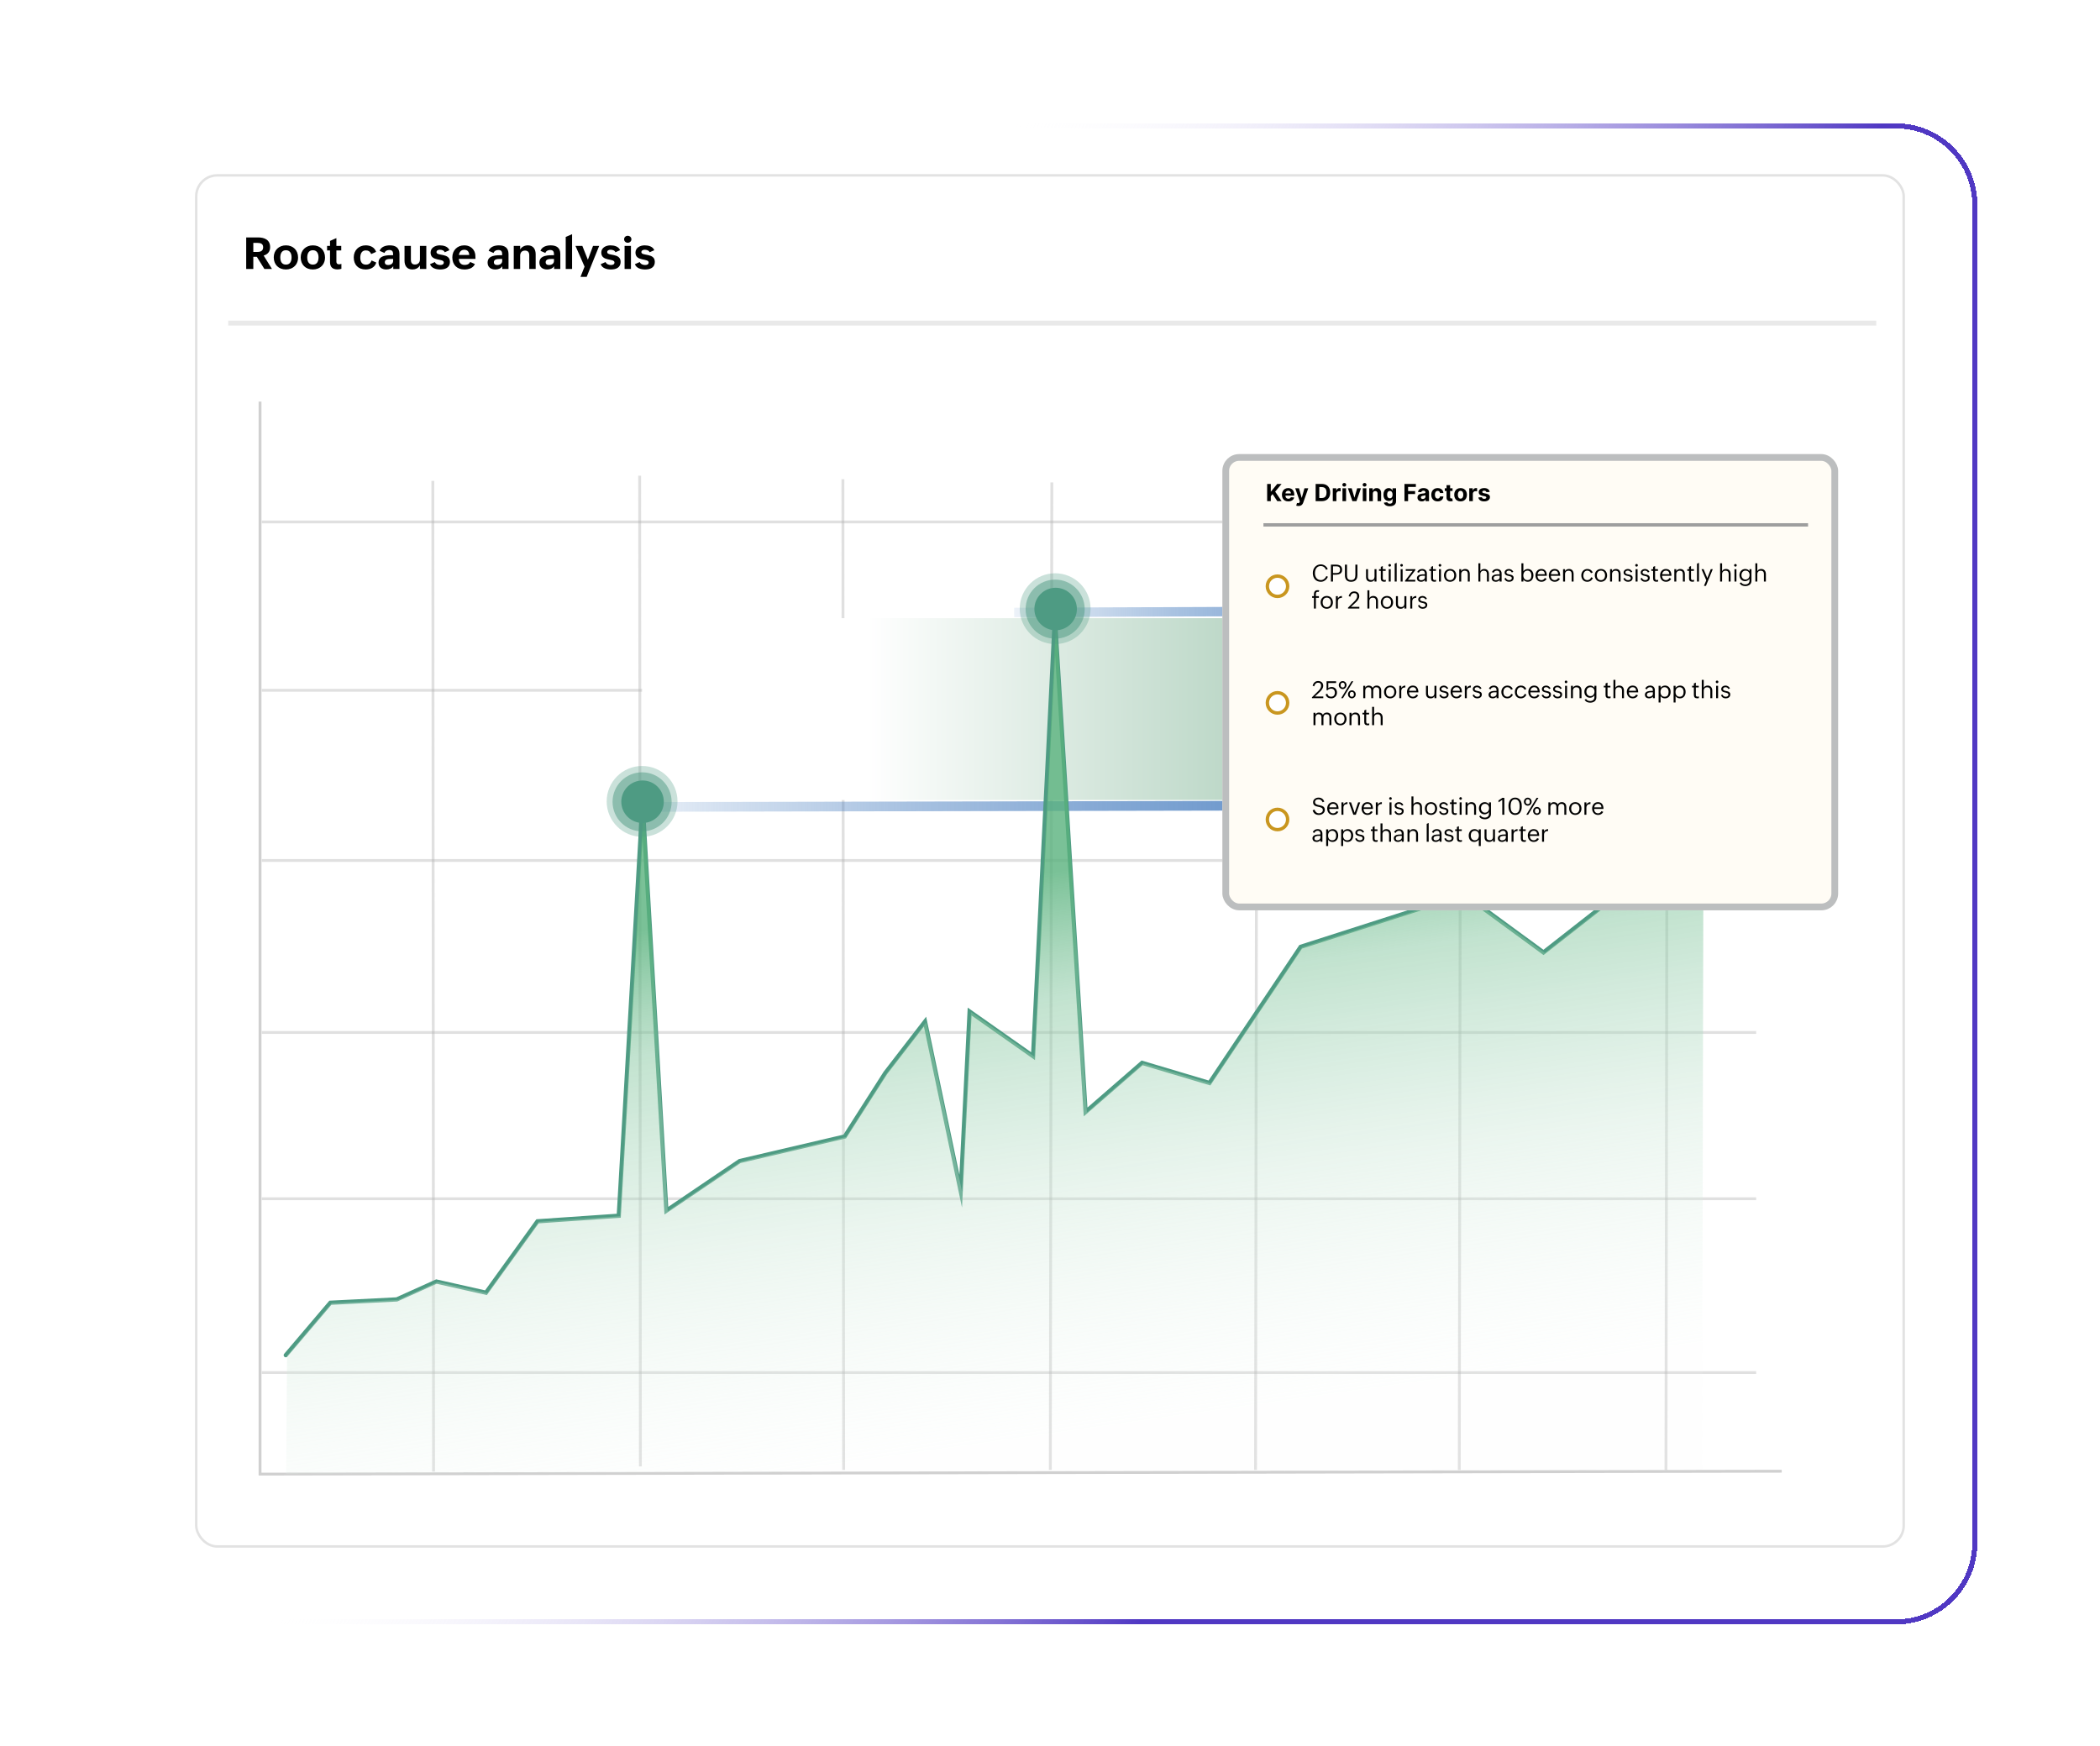 <svg width="856" height="712" viewBox="0 0 856 712" fill="none" xmlns="http://www.w3.org/2000/svg">
<g filter="url(#filter0_bd_438_28177)">
<path d="M50 75.147C50 56.84 64.84 42 83.147 42H772.853C791.16 42 806 56.84 806 75.147V620.853C806 639.16 791.16 654 772.853 654H83.147C64.84 654 50 639.16 50 620.853V75.147Z" fill="white" fill-opacity="0.4" shape-rendering="crispEdges"/>
<path d="M51.036 75.147C51.036 57.412 65.412 43.036 83.147 43.036H772.853C790.588 43.036 804.964 57.412 804.964 75.147V620.853C804.964 638.588 790.588 652.964 772.853 652.964H83.147C65.412 652.964 51.036 638.588 51.036 620.853V75.147Z" stroke="url(#paint0_linear_438_28177)" stroke-width="2.072" shape-rendering="crispEdges"/>
</g>
<rect x="79.987" y="71.5" width="696" height="559" rx="8.55" fill="white" stroke="#E2E2E2"/>
<path opacity="0.4" d="M343.583 195.381L343.89 599.301" stroke="#B2B2B2" stroke-width="1.157" stroke-miterlimit="10"/>
<path opacity="0.4" d="M260.738 193.939L261.038 597.858" stroke="#B2B2B2" stroke-width="1.157" stroke-miterlimit="10"/>
<path opacity="0.4" d="M176.433 196.05L176.733 599.969" stroke="#B2B2B2" stroke-width="1.157" stroke-miterlimit="10"/>
<path opacity="0.4" d="M428.746 196.67L428.131 599.3" stroke="#B2B2B2" stroke-width="1.157" stroke-miterlimit="10"/>
<path opacity="0.4" d="M512.393 195.301L511.785 599.3" stroke="#B2B2B2" stroke-width="1.157" stroke-miterlimit="10"/>
<path opacity="0.4" d="M595.446 193.239L594.831 599.301" stroke="#B2B2B2" stroke-width="1.157" stroke-miterlimit="10"/>
<path opacity="0.4" d="M679.694 190.484L679.078 599.301" stroke="#B2B2B2" stroke-width="1.157" stroke-miterlimit="10"/>
<path opacity="0.4" d="M106.73 559.594H715.851" stroke="#B2B2B2" stroke-width="1.145" stroke-miterlimit="10"/>
<path opacity="0.4" d="M106.73 488.736H715.851" stroke="#B2B2B2" stroke-width="1.145" stroke-miterlimit="10"/>
<path opacity="0.4" d="M106.73 420.932H715.851" stroke="#B2B2B2" stroke-width="1.145" stroke-miterlimit="10"/>
<path opacity="0.4" d="M106.73 350.815H715.851" stroke="#B2B2B2" stroke-width="1.145" stroke-miterlimit="10"/>
<path opacity="0.4" d="M106.73 281.44H715.851" stroke="#B2B2B2" stroke-width="1.145" stroke-miterlimit="10"/>
<path opacity="0.4" d="M106.73 212.798H715.851" stroke="#B2B2B2" stroke-width="1.145" stroke-miterlimit="10"/>
<path opacity="0.4" d="M106 163.73V601L726.274 599.816" stroke="#898989" stroke-width="1.16" stroke-miterlimit="10"/>
<path d="M696.034 248.589L413.401 249.685" stroke="url(#paint1_linear_438_28177)" stroke-width="3.834" stroke-miterlimit="10"/>
<rect x="261.732" y="252.029" width="356.957" height="74.133" fill="url(#paint2_linear_438_28177)"/>
<path d="M746 328L254 329" stroke="url(#paint3_linear_438_28177)" stroke-width="3.955" stroke-miterlimit="10"/>
<path d="M116.481 552.513L134.66 531.134L161.731 529.772L177.885 522.49L198.089 527.041L219.093 497.928L252.224 495.656L261.918 326.882L271.619 493.602L301.509 473.366L344.334 463.353L360.903 437.422L377.057 416.501L391.602 485.643L395.236 412.409L421.098 430.599L429.984 251.819L442.511 453.348L465.533 433.33L493.005 441.522L530.178 386.019L596.834 364.639L629.156 388.299L666.322 359.177L693.794 353.724" stroke="#4E9B83" stroke-width="1.723" stroke-miterlimit="10" stroke-linecap="round"/>
<path d="M117.017 552.722L135.196 531.343L162.268 529.981L178.429 522.699L198.625 527.25L219.637 498.137L252.761 495.858L262.462 327.091L272.156 493.811L302.053 473.568L344.878 463.562L361.44 437.631L377.601 416.711L392.146 485.852L395.78 412.61L421.635 430.808L430.521 252.029L443.048 453.557L466.077 433.539L493.549 441.732L530.715 386.228L597.378 364.848L629.693 388.5L666.859 359.387L694.331 353.933L693.801 599.051L116.617 600.871L117.017 552.722Z" fill="url(#paint4_linear_438_28177)"/>
<path opacity="0.3" d="M430.106 262.596C438.079 262.596 444.543 256.133 444.543 248.161C444.543 240.189 438.079 233.726 430.106 233.726C422.132 233.726 415.669 240.189 415.669 248.161C415.669 256.133 422.132 262.596 430.106 262.596Z" fill="#4E9B83"/>
<path opacity="0.5" d="M430.106 260.386C436.756 260.386 442.146 254.996 442.146 248.347C442.146 241.699 436.756 236.309 430.106 236.309C423.456 236.309 418.065 241.699 418.065 248.347C418.065 254.996 423.456 260.386 430.106 260.386Z" fill="#4E9B83"/>
<path d="M430.299 256.96C435.084 256.96 438.963 253.081 438.963 248.297C438.963 243.513 435.084 239.635 430.299 239.635C425.514 239.635 421.635 243.513 421.635 248.297C421.635 253.081 425.514 256.96 430.299 256.96Z" fill="#4E9B83"/>
<path opacity="0.3" d="M261.732 341.163C269.706 341.163 276.169 334.7 276.169 326.728C276.169 318.756 269.706 312.293 261.732 312.293C253.759 312.293 247.295 318.756 247.295 326.728C247.295 334.7 253.759 341.163 261.732 341.163Z" fill="#4E9B83"/>
<path opacity="0.5" d="M261.732 338.953C268.382 338.953 273.773 333.563 273.773 326.914C273.773 320.265 268.382 314.875 261.732 314.875C255.083 314.875 249.692 320.265 249.692 326.914C249.692 333.563 255.083 338.953 261.732 338.953Z" fill="#4E9B83"/>
<path d="M261.918 335.526C266.703 335.526 270.582 331.648 270.582 326.864C270.582 322.08 266.703 318.202 261.918 318.202C257.134 318.202 253.255 322.08 253.255 326.864C253.255 331.648 257.134 335.526 261.918 335.526Z" fill="#4E9B83"/>
<g filter="url(#filter1_d_438_28177)">
<rect x="501" y="181" width="251" height="186" rx="6.849" fill="#FFFCF5"/>
<rect x="502.378" y="182.378" width="248.245" height="183.245" rx="5.471" stroke="#BCBEBF" stroke-width="2.755"/>
</g>
<path d="M539.346 237.038C539.05 237.142 538.739 237.193 538.423 237.193C536.281 237.193 535.127 235.672 535.127 233.629C535.127 231.731 536.389 230.106 538.367 230.106C539.605 230.106 540.769 230.855 541.211 232.028L540.528 232.324C540.166 231.392 539.389 230.77 538.376 230.77C536.709 230.77 535.994 232.207 535.994 233.695C535.994 235.216 536.808 236.511 538.442 236.511C539.422 236.511 540.298 235.762 540.641 234.862L541.277 235.14C540.924 236.021 540.227 236.727 539.346 237.038ZM543.533 234.302H543.354V237.109H542.516V230.215H544.668C546.005 230.215 547.079 230.799 547.079 232.268C547.079 232.734 546.989 233.097 546.815 233.365C546.222 234.26 545.035 234.312 544.07 234.312C543.952 234.312 543.834 234.312 543.707 234.307C543.646 234.302 543.589 234.302 543.533 234.302ZM543.354 230.888V233.638H544.724C545.689 233.638 546.24 233.228 546.24 232.23C546.24 231.227 545.652 230.888 544.724 230.888H543.354ZM551.849 237.01C551.519 237.132 551.138 237.193 550.7 237.193C549.066 237.193 548.223 236.19 548.223 234.589V230.215H549.061V234.495C549.061 235.687 549.381 236.501 550.719 236.501C552.155 236.501 552.475 235.639 552.475 234.368V230.215H553.313V234.486C553.313 235.767 552.828 236.652 551.849 237.01ZM559.214 237.142C559.058 237.175 558.893 237.193 558.729 237.193C557.495 237.193 556.831 236.473 556.831 235.258V232.065H557.631V235.22C557.631 236.073 558.088 236.501 558.941 236.501C559.779 236.501 560.283 235.95 560.283 235.121V232.065H561.083V237.109H560.283V236.308C560.057 236.77 559.67 237.038 559.214 237.142ZM564.888 237.071C564.662 237.142 564.436 237.175 564.205 237.175C563.32 237.175 562.844 236.737 562.844 235.847V232.739H562.119V232.065H562.844V231.119L563.645 230.77V232.065H564.822V232.739H563.645V235.767C563.645 236.2 563.795 236.501 564.271 236.501C564.474 236.501 564.681 236.464 564.888 236.393V237.071ZM566.847 230.85C566.743 230.954 566.616 231.006 566.465 231.006C566.315 231.006 566.188 230.954 566.089 230.85C565.985 230.752 565.933 230.624 565.933 230.474C565.933 230.323 565.985 230.196 566.089 230.092C566.188 229.993 566.315 229.942 566.465 229.942C566.616 229.942 566.743 229.993 566.847 230.092C566.946 230.196 566.998 230.323 566.998 230.474C566.998 230.624 566.946 230.752 566.847 230.85ZM566.079 232.065H566.88V237.109H566.079V232.065ZM568.5 229.829L569.31 229.471V237.109H568.5V229.829ZM571.697 230.85C571.594 230.954 571.466 231.006 571.316 231.006C571.165 231.006 571.038 230.954 570.939 230.85C570.835 230.752 570.784 230.624 570.784 230.474C570.784 230.323 570.835 230.196 570.939 230.092C571.038 229.993 571.165 229.942 571.316 229.942C571.466 229.942 571.594 229.993 571.697 230.092C571.796 230.196 571.848 230.323 571.848 230.474C571.848 230.624 571.796 230.752 571.697 230.85ZM570.93 232.065H571.73V237.109H570.93V232.065ZM573.892 236.402H576.901V237.109H572.724V236.76L575.827 232.739H573.011V232.065H576.938V232.414L573.892 236.402ZM580.122 237.014C579.844 237.132 579.552 237.193 579.246 237.193C578.332 237.193 577.569 236.699 577.569 235.71C577.569 234.104 579.693 234.147 580.818 234.147C580.818 233.257 580.644 232.645 579.632 232.645C579.076 232.645 578.544 232.984 578.37 233.52L577.687 233.224C578.059 232.39 578.784 231.976 579.702 231.976C580.809 231.976 581.619 232.654 581.619 233.803V237.109H580.818V236.473C580.635 236.718 580.399 236.897 580.122 237.014ZM578.935 236.511C579.053 236.544 579.18 236.558 579.326 236.558C580.032 236.558 580.818 236.143 580.818 235.343V234.716H580.126C579.787 234.716 579.354 234.745 579.001 234.881C578.643 235.018 578.37 235.272 578.37 235.71C578.37 236.167 578.582 236.426 578.935 236.511ZM585.372 237.071C585.146 237.142 584.92 237.175 584.689 237.175C583.804 237.175 583.328 236.737 583.328 235.847V232.739H582.603V232.065H583.328V231.119L584.129 230.77V232.065H585.306V232.739H584.129V235.767C584.129 236.2 584.28 236.501 584.755 236.501C584.958 236.501 585.165 236.464 585.372 236.393V237.071ZM587.331 230.85C587.227 230.954 587.1 231.006 586.95 231.006C586.799 231.006 586.672 230.954 586.573 230.85C586.469 230.752 586.417 230.624 586.417 230.474C586.417 230.323 586.469 230.196 586.573 230.092C586.672 229.993 586.799 229.942 586.95 229.942C587.1 229.942 587.227 229.993 587.331 230.092C587.43 230.196 587.482 230.323 587.482 230.474C587.482 230.624 587.43 230.752 587.331 230.85ZM586.563 232.065H587.364V237.109H586.563V232.065ZM592.092 236.996C591.786 237.127 591.451 237.193 591.089 237.193C589.554 237.193 588.588 236.044 588.588 234.552C588.588 233.101 589.615 231.976 591.098 231.976C592.629 231.976 593.603 233.13 593.603 234.622C593.603 235.352 593.34 236.002 592.892 236.459C592.666 236.69 592.398 236.868 592.092 236.996ZM590.368 236.383C590.58 236.482 590.82 236.529 591.098 236.529C592.242 236.529 592.775 235.621 592.775 234.561C592.775 233.535 592.205 232.645 591.098 232.645C589.912 232.645 589.417 233.553 589.417 234.632C589.417 235.442 589.737 236.101 590.368 236.383ZM595.718 233.478C595.647 233.648 595.614 233.841 595.614 234.053V237.109H594.814V232.065H595.614V232.866C595.925 232.244 596.561 231.976 597.234 231.976C598.52 231.976 599.103 232.866 599.103 234.062V237.109H598.303V234.005C598.303 233.144 597.889 232.673 597.022 232.673C596.386 232.673 595.916 232.974 595.718 233.478ZM603.521 233.478C603.455 233.648 603.422 233.841 603.422 234.053V237.109H602.621V229.654H603.422V232.866C603.732 232.244 604.335 231.976 605.013 231.976C606.271 231.976 606.911 232.861 606.911 234.062V237.109H606.11V234.005C606.11 233.134 605.668 232.673 604.801 232.673C604.161 232.673 603.709 232.974 603.521 233.478ZM610.589 237.014C610.311 237.132 610.019 237.193 609.713 237.193C608.799 237.193 608.036 236.699 608.036 235.71C608.036 234.104 610.16 234.147 611.286 234.147C611.286 233.257 611.111 232.645 610.099 232.645C609.543 232.645 609.011 232.984 608.837 233.52L608.154 233.224C608.526 232.39 609.251 231.976 610.17 231.976C611.276 231.976 612.086 232.654 612.086 233.803V237.109H611.286V236.473C611.102 236.718 610.867 236.897 610.589 237.014ZM609.402 236.511C609.52 236.544 609.647 236.558 609.793 236.558C610.499 236.558 611.286 236.143 611.286 235.343V234.716H610.593C610.254 234.716 609.821 234.745 609.468 234.881C609.11 235.018 608.837 235.272 608.837 235.71C608.837 236.167 609.049 236.426 609.402 236.511ZM615.816 237.104C615.59 237.165 615.354 237.193 615.114 237.193C614.205 237.193 613.504 236.746 613.207 235.884L613.824 235.616C614.012 236.2 614.497 236.529 615.105 236.529C615.646 236.529 616.235 236.35 616.235 235.691C616.235 235.47 616.164 235.305 616.018 235.197C615.689 234.957 615.171 234.858 614.77 234.768C614.266 234.674 613.81 234.5 613.522 234.137C613.376 233.958 613.301 233.713 613.301 233.398C613.301 232.499 614.238 231.976 615.039 231.976C615.853 231.976 616.489 232.414 616.861 233.125L616.244 233.398C616.013 232.908 615.557 232.645 615.029 232.645C614.591 232.645 614.045 232.856 614.045 233.365C614.045 233.577 614.116 233.737 614.262 233.845C614.591 234.081 615.123 234.189 615.519 234.255C616.042 234.344 616.494 234.523 616.781 234.877C616.927 235.051 616.998 235.3 616.998 235.625C616.998 236.435 616.475 236.93 615.816 237.104ZM623.731 236.981C623.444 237.123 623.115 237.193 622.743 237.193C622.032 237.193 621.339 236.901 620.958 236.28V237.109H620.157V229.654H620.958V232.913C621.292 232.353 622.093 231.976 622.743 231.976C624.268 231.976 625.055 233.163 625.055 234.589C625.055 235.644 624.584 236.558 623.731 236.981ZM621.923 236.388C622.135 236.482 622.385 236.529 622.667 236.529C623.873 236.529 624.226 235.606 624.226 234.552C624.226 233.577 623.731 232.645 622.653 232.645C621.462 232.645 620.93 233.549 620.93 234.632C620.93 235.465 621.273 236.115 621.923 236.388ZM630.437 235.96C629.971 236.784 629.269 237.193 628.332 237.193C626.792 237.193 625.893 236.035 625.893 234.561C625.893 233.172 626.792 231.976 628.257 231.976C629.919 231.976 630.522 233.205 630.522 234.688V234.745H626.722C626.722 235.757 627.263 236.529 628.342 236.529C628.93 236.529 629.439 236.157 629.702 235.644L630.437 235.96ZM626.905 233.535C626.825 233.713 626.773 233.902 626.75 234.1H629.702C629.665 233.2 629.184 232.645 628.257 232.645C627.612 232.645 627.136 233.017 626.905 233.535ZM635.871 235.96C635.405 236.784 634.703 237.193 633.766 237.193C632.227 237.193 631.327 236.035 631.327 234.561C631.327 233.172 632.227 231.976 633.691 231.976C635.353 231.976 635.956 233.205 635.956 234.688V234.745H632.156C632.156 235.757 632.697 236.529 633.776 236.529C634.364 236.529 634.873 236.157 635.137 235.644L635.871 235.96ZM632.34 233.535C632.259 233.713 632.208 233.902 632.184 234.1H635.137C635.099 233.2 634.619 232.645 633.691 232.645C633.046 232.645 632.57 233.017 632.34 233.535ZM638.042 233.478C637.971 233.648 637.939 233.841 637.939 234.053V237.109H637.138V232.065H637.939V232.866C638.249 232.244 638.885 231.976 639.558 231.976C640.844 231.976 641.428 232.866 641.428 234.062V237.109H640.627V234.005C640.627 233.144 640.213 232.673 639.346 232.673C638.711 232.673 638.24 232.974 638.042 233.478ZM647.747 237.09C647.507 237.16 647.258 237.193 646.989 237.193C645.435 237.193 644.569 236.04 644.569 234.561C644.569 233.134 645.567 231.976 647.036 231.976C648.058 231.976 648.797 232.442 649.245 233.374L648.515 233.695C648.289 233.073 647.686 232.645 647.017 232.645C645.906 232.645 645.398 233.638 645.398 234.641C645.398 235.668 645.93 236.529 647.046 236.529C647.785 236.529 648.369 236.04 648.581 235.343L649.278 235.644C648.986 236.393 648.449 236.892 647.747 237.09ZM653.572 236.996C653.266 237.127 652.932 237.193 652.569 237.193C651.034 237.193 650.069 236.044 650.069 234.552C650.069 233.101 651.095 231.976 652.579 231.976C654.109 231.976 655.084 233.13 655.084 234.622C655.084 235.352 654.82 236.002 654.373 236.459C654.147 236.69 653.878 236.868 653.572 236.996ZM651.849 236.383C652.061 236.482 652.301 236.529 652.579 236.529C653.723 236.529 654.255 235.621 654.255 234.561C654.255 233.535 653.685 232.645 652.579 232.645C651.392 232.645 650.898 233.553 650.898 234.632C650.898 235.442 651.218 236.101 651.849 236.383ZM657.198 233.478C657.128 233.648 657.095 233.841 657.095 234.053V237.109H656.294V232.065H657.095V232.866C657.405 232.244 658.041 231.976 658.715 231.976C660 231.976 660.584 232.866 660.584 234.062V237.109H659.784V234.005C659.784 233.144 659.369 232.673 658.503 232.673C657.867 232.673 657.396 232.974 657.198 233.478ZM664.318 237.104C664.092 237.165 663.857 237.193 663.617 237.193C662.708 237.193 662.006 236.746 661.709 235.884L662.326 235.616C662.515 236.2 663 236.529 663.607 236.529C664.149 236.529 664.737 236.35 664.737 235.691C664.737 235.47 664.667 235.305 664.521 235.197C664.191 234.957 663.673 234.858 663.273 234.768C662.769 234.674 662.312 234.5 662.025 234.137C661.879 233.958 661.804 233.713 661.804 233.398C661.804 232.499 662.741 231.976 663.541 231.976C664.356 231.976 664.992 232.414 665.364 233.125L664.747 233.398C664.516 232.908 664.059 232.645 663.532 232.645C663.094 232.645 662.548 232.856 662.548 233.365C662.548 233.577 662.618 233.737 662.764 233.845C663.094 234.081 663.626 234.189 664.022 234.255C664.544 234.344 664.996 234.523 665.284 234.877C665.43 235.051 665.5 235.3 665.5 235.625C665.5 236.435 664.978 236.93 664.318 237.104ZM667.469 230.85C667.365 230.954 667.238 231.006 667.087 231.006C666.936 231.006 666.809 230.954 666.71 230.85C666.607 230.752 666.555 230.624 666.555 230.474C666.555 230.323 666.607 230.196 666.71 230.092C666.809 229.993 666.936 229.942 667.087 229.942C667.238 229.942 667.365 229.993 667.469 230.092C667.567 230.196 667.619 230.323 667.619 230.474C667.619 230.624 667.567 230.752 667.469 230.85ZM666.701 232.065H667.502V237.109H666.701V232.065ZM671.297 237.104C671.071 237.165 670.835 237.193 670.595 237.193C669.686 237.193 668.985 236.746 668.688 235.884L669.305 235.616C669.493 236.2 669.978 236.529 670.586 236.529C671.127 236.529 671.716 236.35 671.716 235.691C671.716 235.47 671.645 235.305 671.499 235.197C671.17 234.957 670.652 234.858 670.252 234.768C669.748 234.674 669.291 234.5 669.004 234.137C668.858 233.958 668.782 233.713 668.782 233.398C668.782 232.499 669.719 231.976 670.52 231.976C671.335 231.976 671.97 232.414 672.342 233.125L671.725 233.398C671.495 232.908 671.038 232.645 670.511 232.645C670.073 232.645 669.526 232.856 669.526 233.365C669.526 233.577 669.597 233.737 669.743 233.845C670.073 234.081 670.605 234.189 671 234.255C671.523 234.344 671.975 234.523 672.262 234.877C672.408 235.051 672.479 235.3 672.479 235.625C672.479 236.435 671.956 236.93 671.297 237.104ZM675.879 237.071C675.653 237.142 675.427 237.175 675.196 237.175C674.311 237.175 673.835 236.737 673.835 235.847V232.739H673.11V232.065H673.835V231.119L674.636 230.77V232.065H675.813V232.739H674.636V235.767C674.636 236.2 674.786 236.501 675.262 236.501C675.464 236.501 675.672 236.464 675.879 236.393V237.071ZM681.219 235.96C680.753 236.784 680.051 237.193 679.114 237.193C677.574 237.193 676.675 236.035 676.675 234.561C676.675 233.172 677.574 231.976 679.039 231.976C680.701 231.976 681.304 233.205 681.304 234.688V234.745H677.503C677.503 235.757 678.045 236.529 679.123 236.529C679.712 236.529 680.221 236.157 680.484 235.644L681.219 235.96ZM677.687 233.535C677.607 233.713 677.555 233.902 677.532 234.1H680.484C680.447 233.2 679.966 232.645 679.039 232.645C678.393 232.645 677.918 233.017 677.687 233.535ZM683.39 233.478C683.319 233.648 683.286 233.841 683.286 234.053V237.109H682.486V232.065H683.286V232.866C683.597 232.244 684.233 231.976 684.906 231.976C686.192 231.976 686.775 232.866 686.775 234.062V237.109H685.975V234.005C685.975 233.144 685.561 232.673 684.694 232.673C684.058 232.673 683.587 232.974 683.39 233.478ZM690.533 237.071C690.307 237.142 690.081 237.175 689.85 237.175C688.965 237.175 688.489 236.737 688.489 235.847V232.739H687.764V232.065H688.489V231.119L689.29 230.77V232.065H690.467V232.739H689.29V235.767C689.29 236.2 689.441 236.501 689.916 236.501C690.119 236.501 690.326 236.464 690.533 236.393V237.071ZM691.725 229.829L692.535 229.471V237.109H691.725V229.829ZM697.338 232.065H698.157L695.369 238.865H694.559L695.515 236.586L693.566 232.065H694.423L695.939 235.682L697.338 232.065ZM702.051 233.478C701.985 233.648 701.952 233.841 701.952 234.053V237.109H701.152V229.654H701.952V232.866C702.263 232.244 702.866 231.976 703.544 231.976C704.801 231.976 705.442 232.861 705.442 234.062V237.109H704.641V234.005C704.641 233.134 704.199 232.673 703.332 232.673C702.692 232.673 702.24 232.974 702.051 233.478ZM707.768 230.85C707.664 230.954 707.537 231.006 707.387 231.006C707.236 231.006 707.109 230.954 707.01 230.85C706.906 230.752 706.855 230.624 706.855 230.474C706.855 230.323 706.906 230.196 707.01 230.092C707.109 229.993 707.236 229.942 707.387 229.942C707.537 229.942 707.664 229.993 707.768 230.092C707.867 230.196 707.919 230.323 707.919 230.474C707.919 230.624 707.867 230.752 707.768 230.85ZM707.001 232.065H707.801V237.109H707.001V232.065ZM712.373 238.818C712.072 238.907 711.752 238.95 711.418 238.95C710.457 238.95 709.572 238.639 709.134 237.726L709.769 237.448C710.043 238.06 710.772 238.276 711.408 238.276C712.383 238.276 713.127 237.763 713.127 236.723V235.988C712.745 236.581 712.011 236.944 711.323 236.944C709.911 236.944 709.025 235.828 709.025 234.486C709.025 233.13 709.981 231.976 711.38 231.976C712.077 231.976 712.75 232.273 713.127 232.875V232.065H713.927V236.77C713.927 237.886 713.263 238.559 712.373 238.818ZM710.805 236.134C710.998 236.233 711.215 236.28 711.455 236.28C712.548 236.28 713.155 235.456 713.155 234.429C713.155 233.417 712.567 232.645 711.502 232.645C710.424 232.645 709.854 233.511 709.854 234.523C709.854 235.23 710.217 235.847 710.805 236.134ZM716.414 233.478C716.348 233.648 716.315 233.841 716.315 234.053V237.109H715.514V229.654H716.315V232.866C716.626 232.244 717.228 231.976 717.907 231.976C719.164 231.976 719.804 232.861 719.804 234.062V237.109H719.004V234.005C719.004 233.134 718.561 232.673 717.695 232.673C717.054 232.673 716.602 232.974 716.414 233.478ZM537.614 243.739H536.38V248.109H535.579V243.739H534.854V243.065H535.579C535.579 242.769 535.584 242.481 535.589 242.185C535.593 241.883 535.645 241.624 535.739 241.398C535.965 240.796 536.488 240.626 537.081 240.626C537.312 240.626 537.548 240.645 537.778 240.72L537.519 241.328C537.373 241.304 537.251 241.29 537.114 241.29C536.837 241.29 536.643 241.375 536.54 241.54C536.432 241.709 536.38 241.916 536.38 242.156V243.065H537.614V243.739ZM541.809 247.996C541.503 248.127 541.169 248.193 540.806 248.193C539.271 248.193 538.306 247.044 538.306 245.552C538.306 244.101 539.332 242.976 540.816 242.976C542.346 242.976 543.321 244.13 543.321 245.622C543.321 246.352 543.057 247.002 542.61 247.459C542.384 247.69 542.115 247.868 541.809 247.996ZM540.086 247.383C540.298 247.482 540.538 247.529 540.816 247.529C541.96 247.529 542.492 246.621 542.492 245.561C542.492 244.535 541.922 243.645 540.816 243.645C539.629 243.645 539.135 244.553 539.135 245.632C539.135 246.442 539.455 247.101 540.086 247.383ZM545.43 244.619C545.365 244.822 545.332 245.062 545.332 245.34V248.109H544.531V243.065H545.332V243.969C545.704 243.291 546.217 243.009 546.989 242.976V243.729C546.123 243.767 545.619 244.021 545.43 244.619ZM550.676 247.426H554.09V248.109H549.471V247.76L552.211 245.034C552.48 244.765 552.715 244.464 552.908 244.13C553.101 243.8 553.2 243.437 553.2 243.037C553.2 242.213 552.791 241.803 551.967 241.803C551.039 241.803 550.615 242.5 550.375 243.296L549.73 243.018C550.045 241.935 550.785 241.125 551.967 241.125C553.172 241.125 554.053 241.803 554.053 243.065C554.053 244.082 553.365 244.897 552.663 245.57L550.676 247.426ZM558.286 244.478C558.22 244.648 558.187 244.841 558.187 245.053V248.109H557.387V240.654H558.187V243.866C558.498 243.244 559.101 242.976 559.779 242.976C561.036 242.976 561.676 243.861 561.676 245.062V248.109H560.876V245.005C560.876 244.134 560.433 243.673 559.567 243.673C558.926 243.673 558.474 243.974 558.286 244.478ZM566.343 247.996C566.037 248.127 565.703 248.193 565.34 248.193C563.805 248.193 562.84 247.044 562.84 245.552C562.84 244.101 563.866 242.976 565.349 242.976C566.88 242.976 567.855 244.13 567.855 245.622C567.855 246.352 567.591 247.002 567.144 247.459C566.918 247.69 566.649 247.868 566.343 247.996ZM564.62 247.383C564.831 247.482 565.072 247.529 565.349 247.529C566.494 247.529 567.026 246.621 567.026 245.561C567.026 244.535 566.456 243.645 565.349 243.645C564.163 243.645 563.668 244.553 563.668 245.632C563.668 246.442 563.989 247.101 564.62 247.383ZM571.401 248.142C571.245 248.175 571.08 248.193 570.915 248.193C569.682 248.193 569.018 247.473 569.018 246.258V243.065H569.818V246.22C569.818 247.073 570.275 247.501 571.127 247.501C571.966 247.501 572.469 246.95 572.469 246.121V243.065H573.27V248.109H572.469V247.308C572.243 247.77 571.857 248.038 571.401 248.142ZM575.756 244.619C575.69 244.822 575.657 245.062 575.657 245.34V248.109H574.857V243.065H575.657V243.969C576.029 243.291 576.543 243.009 577.315 242.976V243.729C576.449 243.767 575.945 244.021 575.756 244.619ZM580.611 248.104C580.385 248.165 580.15 248.193 579.91 248.193C579.001 248.193 578.299 247.746 578.003 246.884L578.619 246.616C578.808 247.2 579.293 247.529 579.9 247.529C580.442 247.529 581.03 247.35 581.03 246.691C581.03 246.47 580.96 246.305 580.814 246.197C580.484 245.957 579.966 245.858 579.566 245.768C579.062 245.674 578.605 245.5 578.318 245.137C578.172 244.958 578.097 244.713 578.097 244.398C578.097 243.499 579.034 242.976 579.834 242.976C580.649 242.976 581.285 243.414 581.657 244.125L581.04 244.398C580.809 243.908 580.352 243.645 579.825 243.645C579.387 243.645 578.841 243.856 578.841 244.365C578.841 244.577 578.911 244.737 579.057 244.845C579.387 245.081 579.919 245.189 580.315 245.255C580.837 245.344 581.289 245.523 581.577 245.877C581.723 246.051 581.793 246.3 581.793 246.625C581.793 247.435 581.271 247.93 580.611 248.104Z" fill="black"/>
<path d="M535.984 283.957H539.398V284.64H534.779V284.291L537.519 281.565C537.788 281.296 538.023 280.995 538.216 280.661C538.409 280.331 538.508 279.968 538.508 279.568C538.508 278.744 538.098 278.334 537.274 278.334C536.347 278.334 535.923 279.031 535.683 279.827L535.038 279.549C535.353 278.466 536.092 277.656 537.274 277.656C538.48 277.656 539.36 278.334 539.36 279.596C539.36 280.614 538.673 281.428 537.971 282.102L535.984 283.957ZM543.556 284.555C543.269 284.668 542.953 284.725 542.614 284.725C541.527 284.725 540.585 284.23 540.368 283.095L541.046 282.817C541.249 283.646 541.739 284.051 542.605 284.051C543.603 284.051 544.121 283.331 544.121 282.384C544.121 281.494 543.599 280.774 542.676 280.774C542.03 280.774 541.503 280.948 541.093 281.438H540.735V277.746H544.611V278.466H541.432V280.571C541.814 280.232 542.318 280.096 542.84 280.096C544.159 280.096 544.978 281.108 544.978 282.384C544.978 283.425 544.399 284.221 543.556 284.555ZM547.917 280.816C547.535 280.99 547.069 280.99 546.683 280.816C546.49 280.727 546.32 280.609 546.179 280.463C545.892 280.166 545.718 279.766 545.718 279.337C545.718 278.462 546.396 277.685 547.3 277.685C548.185 277.685 548.877 278.447 548.877 279.319C548.877 279.978 548.482 280.557 547.917 280.816ZM550.902 277.746H551.637L547.422 284.64H546.688L550.902 277.746ZM546.641 280.03C546.772 280.223 546.994 280.317 547.3 280.317C547.912 280.317 548.147 279.884 548.147 279.319C548.147 279.041 548.082 278.805 547.95 278.608C547.823 278.414 547.606 278.316 547.3 278.316C546.994 278.316 546.777 278.414 546.645 278.612C546.513 278.81 546.447 279.05 546.447 279.328C546.447 279.606 546.513 279.841 546.641 280.03ZM551.66 284.583C551.467 284.673 551.26 284.715 551.039 284.715C550.163 284.715 549.457 283.971 549.457 283.105C549.457 282.238 550.139 281.456 551.039 281.456C551.929 281.456 552.621 282.219 552.621 283.086C552.621 283.75 552.225 284.334 551.66 284.583ZM550.384 283.802C550.516 283.995 550.733 284.089 551.039 284.089C551.66 284.089 551.886 283.651 551.886 283.086C551.886 282.813 551.82 282.577 551.689 282.379C551.561 282.182 551.345 282.083 551.039 282.083C550.737 282.083 550.521 282.182 550.389 282.384C550.257 282.582 550.191 282.817 550.191 283.095C550.191 283.373 550.257 283.609 550.384 283.802ZM556.586 281.033C556.529 281.198 556.501 281.372 556.501 281.555V284.64H555.701V279.596H556.501V280.369C556.77 279.785 557.269 279.507 557.909 279.507C558.564 279.507 559.279 279.813 559.529 280.453C559.854 279.818 560.461 279.507 561.158 279.507C562.359 279.507 563 280.359 563 281.513V284.64H562.199V281.456C562.199 280.642 561.799 280.204 560.984 280.204C560.207 280.204 559.75 280.807 559.75 281.555V284.64H558.95V281.456C558.95 280.642 558.55 280.204 557.735 280.204C557.142 280.204 556.741 280.552 556.586 281.033ZM567.661 284.527C567.355 284.659 567.021 284.725 566.658 284.725C565.123 284.725 564.158 283.576 564.158 282.083C564.158 280.632 565.185 279.507 566.668 279.507C568.198 279.507 569.173 280.661 569.173 282.153C569.173 282.883 568.909 283.533 568.462 283.99C568.236 284.221 567.968 284.4 567.661 284.527ZM565.938 283.915C566.15 284.013 566.39 284.061 566.668 284.061C567.812 284.061 568.344 283.152 568.344 282.092C568.344 281.066 567.774 280.176 566.668 280.176C565.481 280.176 564.987 281.084 564.987 282.163C564.987 282.973 565.307 283.632 565.938 283.915ZM571.283 281.15C571.217 281.353 571.184 281.593 571.184 281.871V284.64H570.383V279.596H571.184V280.501C571.556 279.822 572.069 279.54 572.841 279.507V280.26C571.975 280.298 571.471 280.552 571.283 281.15ZM578.064 283.491C577.597 284.315 576.896 284.725 575.959 284.725C574.419 284.725 573.519 283.566 573.519 282.092C573.519 280.703 574.419 279.507 575.883 279.507C577.546 279.507 578.148 280.736 578.148 282.219V282.276H574.348C574.348 283.288 574.89 284.061 575.968 284.061C576.557 284.061 577.065 283.689 577.329 283.175L578.064 283.491ZM574.532 281.066C574.452 281.245 574.4 281.433 574.377 281.631H577.329C577.291 280.731 576.811 280.176 575.883 280.176C575.238 280.176 574.763 280.548 574.532 281.066ZM583.644 284.673C583.488 284.706 583.324 284.725 583.159 284.725C581.925 284.725 581.261 284.004 581.261 282.789V279.596H582.062V282.751C582.062 283.604 582.518 284.032 583.371 284.032C584.209 284.032 584.713 283.481 584.713 282.653V279.596H585.513V284.64H584.713V283.839C584.487 284.301 584.101 284.569 583.644 284.673ZM589.295 284.635C589.069 284.696 588.833 284.725 588.593 284.725C587.684 284.725 586.982 284.277 586.686 283.415L587.303 283.147C587.491 283.731 587.976 284.061 588.584 284.061C589.125 284.061 589.714 283.882 589.714 283.222C589.714 283.001 589.643 282.836 589.497 282.728C589.167 282.488 588.649 282.389 588.249 282.299C587.745 282.205 587.289 282.031 587.001 281.668C586.855 281.489 586.78 281.245 586.78 280.929C586.78 280.03 587.717 279.507 588.518 279.507C589.332 279.507 589.968 279.945 590.34 280.656L589.723 280.929C589.492 280.439 589.036 280.176 588.508 280.176C588.07 280.176 587.524 280.388 587.524 280.896C587.524 281.108 587.595 281.268 587.741 281.376C588.07 281.612 588.602 281.72 588.998 281.786C589.521 281.876 589.973 282.055 590.26 282.408C590.406 282.582 590.477 282.832 590.477 283.156C590.477 283.966 589.954 284.461 589.295 284.635ZM595.826 283.491C595.36 284.315 594.658 284.725 593.721 284.725C592.181 284.725 591.282 283.566 591.282 282.092C591.282 280.703 592.181 279.507 593.646 279.507C595.308 279.507 595.911 280.736 595.911 282.219V282.276H592.111C592.111 283.288 592.652 284.061 593.73 284.061C594.319 284.061 594.828 283.689 595.091 283.175L595.826 283.491ZM592.294 281.066C592.214 281.245 592.162 281.433 592.139 281.631H595.091C595.054 280.731 594.573 280.176 593.646 280.176C593.001 280.176 592.525 280.548 592.294 281.066ZM597.992 281.15C597.926 281.353 597.893 281.593 597.893 281.871V284.64H597.093V279.596H597.893V280.501C598.265 279.822 598.778 279.54 599.551 279.507V280.26C598.684 280.298 598.18 280.552 597.992 281.15ZM602.847 284.635C602.621 284.696 602.386 284.725 602.145 284.725C601.237 284.725 600.535 284.277 600.238 283.415L600.855 283.147C601.043 283.731 601.529 284.061 602.136 284.061C602.678 284.061 603.266 283.882 603.266 283.222C603.266 283.001 603.196 282.836 603.05 282.728C602.72 282.488 602.202 282.389 601.802 282.299C601.298 282.205 600.841 282.031 600.554 281.668C600.408 281.489 600.332 281.245 600.332 280.929C600.332 280.03 601.27 279.507 602.07 279.507C602.885 279.507 603.52 279.945 603.892 280.656L603.276 280.929C603.045 280.439 602.588 280.176 602.061 280.176C601.623 280.176 601.076 280.388 601.076 280.896C601.076 281.108 601.147 281.268 601.293 281.376C601.623 281.612 602.155 281.72 602.55 281.786C603.073 281.876 603.525 282.055 603.812 282.408C603.958 282.582 604.029 282.832 604.029 283.156C604.029 283.966 603.506 284.461 602.847 284.635ZM609.327 284.546C609.049 284.663 608.757 284.725 608.451 284.725C607.537 284.725 606.774 284.23 606.774 283.241C606.774 281.635 608.898 281.678 610.024 281.678C610.024 280.788 609.849 280.176 608.837 280.176C608.281 280.176 607.749 280.515 607.575 281.052L606.892 280.755C607.264 279.921 607.989 279.507 608.908 279.507C610.014 279.507 610.824 280.185 610.824 281.334V284.64H610.024V284.004C609.84 284.249 609.604 284.428 609.327 284.546ZM608.14 284.042C608.258 284.075 608.385 284.089 608.531 284.089C609.237 284.089 610.024 283.674 610.024 282.874V282.248H609.331C608.992 282.248 608.559 282.276 608.206 282.412C607.848 282.549 607.575 282.803 607.575 283.241C607.575 283.698 607.787 283.957 608.14 284.042ZM615.161 284.621C614.921 284.692 614.671 284.725 614.403 284.725C612.849 284.725 611.982 283.571 611.982 282.092C611.982 280.665 612.981 279.507 614.45 279.507C615.472 279.507 616.211 279.973 616.659 280.906L615.929 281.226C615.703 280.604 615.1 280.176 614.431 280.176C613.32 280.176 612.811 281.169 612.811 282.172C612.811 283.199 613.343 284.061 614.459 284.061C615.199 284.061 615.783 283.571 615.995 282.874L616.691 283.175C616.4 283.924 615.863 284.423 615.161 284.621ZM620.661 284.621C620.421 284.692 620.171 284.725 619.903 284.725C618.349 284.725 617.483 283.571 617.483 282.092C617.483 280.665 618.481 279.507 619.95 279.507C620.972 279.507 621.711 279.973 622.159 280.906L621.429 281.226C621.203 280.604 620.6 280.176 619.931 280.176C618.82 280.176 618.311 281.169 618.311 282.172C618.311 283.199 618.843 284.061 619.96 284.061C620.699 284.061 621.283 283.571 621.495 282.874L622.192 283.175C621.9 283.924 621.363 284.423 620.661 284.621ZM627.527 283.491C627.061 284.315 626.359 284.725 625.422 284.725C623.882 284.725 622.983 283.566 622.983 282.092C622.983 280.703 623.882 279.507 625.347 279.507C627.009 279.507 627.612 280.736 627.612 282.219V282.276H623.811C623.811 283.288 624.353 284.061 625.431 284.061C626.02 284.061 626.529 283.689 626.792 283.175L627.527 283.491ZM623.995 281.066C623.915 281.245 623.863 281.433 623.84 281.631H626.792C626.755 280.731 626.274 280.176 625.347 280.176C624.701 280.176 624.226 280.548 623.995 281.066ZM631.016 284.635C630.79 284.696 630.555 284.725 630.315 284.725C629.406 284.725 628.704 284.277 628.407 283.415L629.024 283.147C629.213 283.731 629.698 284.061 630.305 284.061C630.847 284.061 631.435 283.882 631.435 283.222C631.435 283.001 631.365 282.836 631.219 282.728C630.889 282.488 630.371 282.389 629.971 282.299C629.467 282.205 629.01 282.031 628.723 281.668C628.577 281.489 628.502 281.245 628.502 280.929C628.502 280.03 629.439 279.507 630.239 279.507C631.054 279.507 631.69 279.945 632.062 280.656L631.445 280.929C631.214 280.439 630.757 280.176 630.23 280.176C629.792 280.176 629.246 280.388 629.246 280.896C629.246 281.108 629.316 281.268 629.462 281.376C629.792 281.612 630.324 281.72 630.72 281.786C631.242 281.876 631.694 282.055 631.982 282.408C632.128 282.582 632.198 282.832 632.198 283.156C632.198 283.966 631.675 284.461 631.016 284.635ZM635.575 284.635C635.348 284.696 635.113 284.725 634.873 284.725C633.964 284.725 633.262 284.277 632.966 283.415L633.583 283.147C633.771 283.731 634.256 284.061 634.863 284.061C635.405 284.061 635.994 283.882 635.994 283.222C635.994 283.001 635.923 282.836 635.777 282.728C635.447 282.488 634.929 282.389 634.529 282.299C634.025 282.205 633.568 282.031 633.281 281.668C633.135 281.489 633.06 281.245 633.06 280.929C633.06 280.03 633.997 279.507 634.798 279.507C635.612 279.507 636.248 279.945 636.62 280.656L636.003 280.929C635.772 280.439 635.316 280.176 634.788 280.176C634.35 280.176 633.804 280.388 633.804 280.896C633.804 281.108 633.875 281.268 634.021 281.376C634.35 281.612 634.882 281.72 635.278 281.786C635.801 281.876 636.253 282.055 636.54 282.408C636.686 282.582 636.756 282.832 636.756 283.156C636.756 283.966 636.234 284.461 635.575 284.635ZM638.725 278.382C638.621 278.485 638.494 278.537 638.343 278.537C638.193 278.537 638.066 278.485 637.967 278.382C637.863 278.283 637.811 278.155 637.811 278.005C637.811 277.854 637.863 277.727 637.967 277.623C638.066 277.524 638.193 277.473 638.343 277.473C638.494 277.473 638.621 277.524 638.725 277.623C638.824 277.727 638.876 277.854 638.876 278.005C638.876 278.155 638.824 278.283 638.725 278.382ZM637.957 279.596H638.758V284.64H637.957V279.596ZM641.263 281.009C641.192 281.179 641.159 281.372 641.159 281.584V284.64H640.359V279.596H641.159V280.397C641.47 279.775 642.106 279.507 642.779 279.507C644.065 279.507 644.649 280.397 644.649 281.593V284.64H643.848V281.537C643.848 280.675 643.434 280.204 642.567 280.204C641.932 280.204 641.461 280.505 641.263 281.009ZM649.16 286.349C648.859 286.439 648.538 286.481 648.204 286.481C647.243 286.481 646.358 286.17 645.92 285.257L646.556 284.979C646.829 285.591 647.559 285.808 648.195 285.808C649.169 285.808 649.913 285.294 649.913 284.254V283.519C649.532 284.112 648.797 284.475 648.11 284.475C646.697 284.475 645.812 283.359 645.812 282.017C645.812 280.661 646.768 279.507 648.166 279.507C648.863 279.507 649.537 279.804 649.913 280.406V279.596H650.714V284.301C650.714 285.417 650.05 286.09 649.16 286.349ZM647.592 283.665C647.785 283.764 648.002 283.811 648.242 283.811C649.334 283.811 649.942 282.987 649.942 281.96C649.942 280.948 649.353 280.176 648.289 280.176C647.21 280.176 646.641 281.042 646.641 282.055C646.641 282.761 647.003 283.378 647.592 283.665ZM656.497 284.602C656.271 284.673 656.044 284.706 655.814 284.706C654.928 284.706 654.453 284.268 654.453 283.378V280.27H653.728V279.596H654.453V278.65L655.253 278.301V279.596H656.431V280.27H655.253V283.298C655.253 283.731 655.404 284.032 655.88 284.032C656.082 284.032 656.289 283.995 656.497 283.924V284.602ZM658.568 281.009C658.503 281.179 658.47 281.372 658.47 281.584V284.64H657.669V277.185H658.47V280.397C658.78 279.775 659.383 279.507 660.061 279.507C661.319 279.507 661.959 280.392 661.959 281.593V284.64H661.158V281.537C661.158 280.665 660.716 280.204 659.849 280.204C659.209 280.204 658.757 280.505 658.568 281.009ZM667.666 283.491C667.2 284.315 666.498 284.725 665.561 284.725C664.022 284.725 663.122 283.566 663.122 282.092C663.122 280.703 664.022 279.507 665.486 279.507C667.148 279.507 667.751 280.736 667.751 282.219V282.276H663.951C663.951 283.288 664.492 284.061 665.571 284.061C666.159 284.061 666.668 283.689 666.932 283.175L667.666 283.491ZM664.135 281.066C664.054 281.245 664.003 281.433 663.979 281.631H666.932C666.894 280.731 666.414 280.176 665.486 280.176C664.841 280.176 664.365 280.548 664.135 281.066ZM673.049 284.546C672.771 284.663 672.479 284.725 672.173 284.725C671.259 284.725 670.496 284.23 670.496 283.241C670.496 281.635 672.62 281.678 673.746 281.678C673.746 280.788 673.571 280.176 672.559 280.176C672.003 280.176 671.471 280.515 671.297 281.052L670.614 280.755C670.986 279.921 671.711 279.507 672.63 279.507C673.736 279.507 674.546 280.185 674.546 281.334V284.64H673.746V284.004C673.562 284.249 673.326 284.428 673.049 284.546ZM671.862 284.042C671.98 284.075 672.107 284.089 672.253 284.089C672.959 284.089 673.746 283.674 673.746 282.874V282.248H673.053C672.714 282.248 672.281 282.276 671.928 282.412C671.57 282.549 671.297 282.803 671.297 283.241C671.297 283.698 671.509 283.957 671.862 284.042ZM677.226 284.216C677.089 284.098 676.976 283.966 676.882 283.811V286.396H676.081V279.596H676.882V280.444C677.221 279.865 678.045 279.507 678.685 279.507C680.22 279.507 680.979 280.694 680.979 282.12C680.979 283.514 680.178 284.725 678.685 284.725C678.153 284.725 677.621 284.564 677.226 284.216ZM677.819 283.919C678.031 284.013 678.28 284.061 678.558 284.061C679.768 284.061 680.15 283.156 680.15 282.083C680.15 281.089 679.627 280.176 678.549 280.176C677.362 280.176 676.853 281.08 676.853 282.163C676.853 282.992 677.178 283.637 677.819 283.919ZM683.338 284.216C683.201 284.098 683.088 283.966 682.994 283.811V286.396H682.193V279.596H682.994V280.444C683.333 279.865 684.157 279.507 684.798 279.507C686.333 279.507 687.091 280.694 687.091 282.12C687.091 283.514 686.29 284.725 684.798 284.725C684.265 284.725 683.733 284.564 683.338 284.216ZM683.931 283.919C684.143 284.013 684.393 284.061 684.67 284.061C685.881 284.061 686.262 283.156 686.262 282.083C686.262 281.089 685.739 280.176 684.661 280.176C683.474 280.176 682.966 281.08 682.966 282.163C682.966 282.992 683.291 283.637 683.931 283.919ZM692.501 284.602C692.275 284.673 692.049 284.706 691.819 284.706C690.933 284.706 690.458 284.268 690.458 283.378V280.27H689.733V279.596H690.458V278.65L691.258 278.301V279.596H692.436V280.27H691.258V283.298C691.258 283.731 691.409 284.032 691.885 284.032C692.087 284.032 692.294 283.995 692.501 283.924V284.602ZM694.573 281.009C694.507 281.179 694.475 281.372 694.475 281.584V284.64H693.674V277.185H694.475V280.397C694.785 279.775 695.388 279.507 696.066 279.507C697.323 279.507 697.964 280.392 697.964 281.593V284.64H697.163V281.537C697.163 280.665 696.721 280.204 695.854 280.204C695.214 280.204 694.762 280.505 694.573 281.009ZM700.29 278.382C700.187 278.485 700.059 278.537 699.909 278.537C699.758 278.537 699.631 278.485 699.532 278.382C699.428 278.283 699.377 278.155 699.377 278.005C699.377 277.854 699.428 277.727 699.532 277.623C699.631 277.524 699.758 277.473 699.909 277.473C700.059 277.473 700.187 277.524 700.29 277.623C700.389 277.727 700.441 277.854 700.441 278.005C700.441 278.155 700.389 278.283 700.29 278.382ZM699.523 279.596H700.323V284.64H699.523V279.596ZM704.119 284.635C703.893 284.696 703.657 284.725 703.417 284.725C702.508 284.725 701.806 284.277 701.51 283.415L702.127 283.147C702.315 283.731 702.8 284.061 703.407 284.061C703.949 284.061 704.538 283.882 704.538 283.222C704.538 283.001 704.467 282.836 704.321 282.728C703.991 282.488 703.473 282.389 703.073 282.299C702.569 282.205 702.113 282.031 701.825 281.668C701.679 281.489 701.604 281.245 701.604 280.929C701.604 280.03 702.541 279.507 703.342 279.507C704.156 279.507 704.792 279.945 705.164 280.656L704.547 280.929C704.316 280.439 703.86 280.176 703.332 280.176C702.894 280.176 702.348 280.388 702.348 280.896C702.348 281.108 702.419 281.268 702.565 281.376C702.894 281.612 703.426 281.72 703.822 281.786C704.345 281.876 704.797 282.055 705.084 282.408C705.23 282.582 705.3 282.832 705.3 283.156C705.3 283.966 704.778 284.461 704.119 284.635ZM536.29 292.033C536.234 292.198 536.205 292.372 536.205 292.555V295.64H535.405V290.596H536.205V291.369C536.474 290.785 536.973 290.507 537.613 290.507C538.268 290.507 538.984 290.813 539.233 291.453C539.558 290.818 540.166 290.507 540.863 290.507C542.063 290.507 542.704 291.359 542.704 292.513V295.64H541.903V292.456C541.903 291.642 541.503 291.204 540.688 291.204C539.911 291.204 539.455 291.807 539.455 292.555V295.64H538.654V292.456C538.654 291.642 538.254 291.204 537.439 291.204C536.846 291.204 536.446 291.552 536.29 292.033ZM547.366 295.527C547.06 295.659 546.725 295.725 546.363 295.725C544.828 295.725 543.862 294.576 543.862 293.083C543.862 291.632 544.889 290.507 546.372 290.507C547.903 290.507 548.877 291.661 548.877 293.153C548.877 293.883 548.614 294.533 548.166 294.99C547.94 295.221 547.672 295.4 547.366 295.527ZM545.642 294.915C545.854 295.013 546.094 295.061 546.372 295.061C547.516 295.061 548.049 294.152 548.049 293.092C548.049 292.066 547.479 291.176 546.372 291.176C545.185 291.176 544.691 292.084 544.691 293.163C544.691 293.973 545.011 294.632 545.642 294.915ZM550.992 292.009C550.921 292.179 550.888 292.372 550.888 292.584V295.64H550.088V290.596H550.888V291.397C551.199 290.775 551.835 290.507 552.508 290.507C553.794 290.507 554.377 291.397 554.377 292.593V295.64H553.577V292.537C553.577 291.675 553.163 291.204 552.296 291.204C551.66 291.204 551.189 291.505 550.992 292.009ZM558.135 295.602C557.909 295.673 557.683 295.706 557.452 295.706C556.567 295.706 556.092 295.268 556.092 294.378V291.27H555.366V290.596H556.092V289.65L556.892 289.301V290.596H558.069V291.27H556.892V294.298C556.892 294.731 557.043 295.032 557.518 295.032C557.721 295.032 557.928 294.995 558.135 294.924V295.602ZM560.207 292.009C560.141 292.179 560.108 292.372 560.108 292.584V295.64H559.308V288.185H560.108V291.397C560.419 290.775 561.022 290.507 561.7 290.507C562.957 290.507 563.598 291.392 563.598 292.593V295.64H562.797V292.537C562.797 291.665 562.354 291.204 561.488 291.204C560.848 291.204 560.396 291.505 560.207 292.009Z" fill="black"/>
<path d="M538.503 332.114C538.216 332.209 537.929 332.256 537.642 332.256C536.295 332.256 535.494 331.676 535.056 330.396L535.81 330.071C536.074 330.928 536.681 331.582 537.642 331.582C538.405 331.582 539.214 331.13 539.214 330.283C539.214 329.769 538.97 329.477 538.598 329.289C538.226 329.096 537.731 329.011 537.227 328.912C536.229 328.7 535.24 328.394 535.24 327.062C535.24 325.875 536.38 325.187 537.458 325.187C538.602 325.187 539.365 325.757 539.831 326.779L539.139 327.09C538.842 326.369 538.254 325.866 537.458 325.866C536.752 325.866 536.022 326.167 536.022 326.982C536.022 327.495 536.276 327.773 536.648 327.961C537.025 328.149 537.519 328.234 538.023 328.333C539.13 328.559 540.024 328.931 540.024 330.221C540.024 331.168 539.337 331.851 538.503 332.114ZM545.534 331.022C545.068 331.846 544.366 332.256 543.429 332.256C541.889 332.256 540.99 331.097 540.99 329.623C540.99 328.234 541.889 327.038 543.354 327.038C545.016 327.038 545.619 328.267 545.619 329.75V329.807H541.819C541.819 330.819 542.36 331.592 543.438 331.592C544.027 331.592 544.536 331.22 544.799 330.706L545.534 331.022ZM542.002 328.597C541.922 328.776 541.87 328.964 541.847 329.162H544.799C544.762 328.262 544.281 327.707 543.354 327.707C542.709 327.707 542.233 328.079 542.002 328.597ZM547.7 328.682C547.634 328.884 547.601 329.124 547.601 329.402V332.171H546.801V327.128H547.601V328.032C547.973 327.354 548.486 327.071 549.259 327.038V327.792C548.392 327.829 547.888 328.083 547.7 328.682ZM553.61 327.128H554.439L552.663 332.171H551.642L549.847 327.128H550.719L552.174 331.361L553.61 327.128ZM559.548 331.022C559.082 331.846 558.38 332.256 557.443 332.256C555.903 332.256 555.004 331.097 555.004 329.623C555.004 328.234 555.903 327.038 557.368 327.038C559.03 327.038 559.633 328.267 559.633 329.75V329.807H555.833C555.833 330.819 556.374 331.592 557.452 331.592C558.041 331.592 558.55 331.22 558.813 330.706L559.548 331.022ZM556.016 328.597C555.936 328.776 555.884 328.964 555.861 329.162H558.813C558.776 328.262 558.295 327.707 557.368 327.707C556.723 327.707 556.247 328.079 556.016 328.597ZM561.714 328.682C561.648 328.884 561.615 329.124 561.615 329.402V332.171H560.815V327.128H561.615V328.032C561.987 327.354 562.5 327.071 563.273 327.038V327.792C562.406 327.829 561.902 328.083 561.714 328.682ZM567.167 325.913C567.063 326.016 566.936 326.068 566.786 326.068C566.635 326.068 566.508 326.016 566.409 325.913C566.305 325.814 566.253 325.687 566.253 325.536C566.253 325.385 566.305 325.258 566.409 325.155C566.508 325.056 566.635 325.004 566.786 325.004C566.936 325.004 567.063 325.056 567.167 325.155C567.266 325.258 567.318 325.385 567.318 325.536C567.318 325.687 567.266 325.814 567.167 325.913ZM566.399 327.128H567.2V332.171H566.399V327.128ZM570.995 332.166C570.769 332.227 570.534 332.256 570.294 332.256C569.385 332.256 568.683 331.808 568.387 330.947L569.004 330.678C569.192 331.262 569.677 331.592 570.284 331.592C570.826 331.592 571.415 331.413 571.415 330.753C571.415 330.532 571.344 330.367 571.198 330.259C570.868 330.019 570.35 329.92 569.95 329.831C569.446 329.736 568.989 329.562 568.702 329.2C568.556 329.021 568.481 328.776 568.481 328.46C568.481 327.561 569.418 327.038 570.218 327.038C571.033 327.038 571.669 327.476 572.041 328.187L571.424 328.46C571.193 327.97 570.736 327.707 570.209 327.707C569.771 327.707 569.225 327.919 569.225 328.427C569.225 328.639 569.296 328.799 569.441 328.908C569.771 329.143 570.303 329.251 570.699 329.317C571.221 329.407 571.674 329.586 571.961 329.939C572.107 330.113 572.177 330.363 572.177 330.688C572.177 331.498 571.655 331.992 570.995 332.166ZM576.237 328.54C576.171 328.71 576.138 328.903 576.138 329.115V332.171H575.337V324.717H576.138V327.928C576.448 327.307 577.051 327.038 577.729 327.038C578.987 327.038 579.627 327.923 579.627 329.124V332.171H578.826V329.068C578.826 328.197 578.384 327.735 577.517 327.735C576.877 327.735 576.425 328.036 576.237 328.54ZM584.294 332.058C583.988 332.19 583.653 332.256 583.291 332.256C581.755 332.256 580.79 331.107 580.79 329.614C580.79 328.164 581.817 327.038 583.3 327.038C584.83 327.038 585.805 328.192 585.805 329.685C585.805 330.414 585.542 331.064 585.094 331.521C584.868 331.752 584.6 331.931 584.294 332.058ZM582.57 331.446C582.782 331.545 583.022 331.592 583.3 331.592C584.444 331.592 584.976 330.683 584.976 329.623C584.976 328.597 584.407 327.707 583.3 327.707C582.113 327.707 581.619 328.616 581.619 329.694C581.619 330.504 581.939 331.163 582.57 331.446ZM589.21 332.166C588.984 332.227 588.748 332.256 588.508 332.256C587.599 332.256 586.898 331.808 586.601 330.947L587.218 330.678C587.406 331.262 587.891 331.592 588.499 331.592C589.04 331.592 589.629 331.413 589.629 330.753C589.629 330.532 589.558 330.367 589.412 330.259C589.083 330.019 588.565 329.92 588.164 329.831C587.661 329.736 587.204 329.562 586.917 329.2C586.771 329.021 586.695 328.776 586.695 328.46C586.695 327.561 587.632 327.038 588.433 327.038C589.247 327.038 589.883 327.476 590.255 328.187L589.638 328.46C589.408 327.97 588.951 327.707 588.423 327.707C587.985 327.707 587.439 327.919 587.439 328.427C587.439 328.639 587.51 328.799 587.656 328.908C587.985 329.143 588.518 329.251 588.913 329.317C589.436 329.407 589.888 329.586 590.175 329.939C590.321 330.113 590.392 330.363 590.392 330.688C590.392 331.498 589.869 331.992 589.21 332.166ZM593.792 332.133C593.566 332.204 593.34 332.237 593.109 332.237C592.224 332.237 591.748 331.799 591.748 330.909V327.801H591.023V327.128H591.748V326.181L592.548 325.833V327.128H593.726V327.801H592.548V330.829C592.548 331.262 592.699 331.563 593.175 331.563C593.377 331.563 593.584 331.526 593.792 331.455V332.133ZM595.751 325.913C595.647 326.016 595.52 326.068 595.369 326.068C595.218 326.068 595.091 326.016 594.992 325.913C594.889 325.814 594.837 325.687 594.837 325.536C594.837 325.385 594.889 325.258 594.992 325.155C595.091 325.056 595.218 325.004 595.369 325.004C595.52 325.004 595.647 325.056 595.751 325.155C595.849 325.258 595.901 325.385 595.901 325.536C595.901 325.687 595.849 325.814 595.751 325.913ZM594.983 327.128H595.784V332.171H594.983V327.128ZM598.289 328.54C598.218 328.71 598.185 328.903 598.185 329.115V332.171H597.385V327.128H598.185V327.928C598.496 327.307 599.132 327.038 599.805 327.038C601.091 327.038 601.675 327.928 601.675 329.124V332.171H600.874V329.068C600.874 328.206 600.46 327.735 599.593 327.735C598.957 327.735 598.487 328.036 598.289 328.54ZM606.186 333.88C605.884 333.97 605.564 334.012 605.23 334.012C604.269 334.012 603.384 333.701 602.946 332.788L603.582 332.51C603.855 333.122 604.585 333.339 605.22 333.339C606.195 333.339 606.939 332.825 606.939 331.785V331.05C606.558 331.643 605.823 332.006 605.136 332.006C603.723 332.006 602.838 330.89 602.838 329.548C602.838 328.192 603.794 327.038 605.192 327.038C605.889 327.038 606.562 327.335 606.939 327.938V327.128H607.74V331.832C607.74 332.948 607.076 333.621 606.186 333.88ZM604.618 331.196C604.811 331.295 605.027 331.342 605.267 331.342C606.36 331.342 606.967 330.518 606.967 329.491C606.967 328.479 606.379 327.707 605.315 327.707C604.236 327.707 603.666 328.573 603.666 329.586C603.666 330.292 604.029 330.909 604.618 331.196ZM612.416 325.277H613.193V332.171H612.354V326.106L610.815 327.118V326.336L612.416 325.277ZM618.49 332.124C618.231 332.213 617.944 332.256 617.629 332.256C616.983 332.256 616.447 332.077 616.013 331.724C615.039 330.904 614.888 329.736 614.888 328.536C614.888 326.836 615.693 325.187 617.605 325.187C618.439 325.187 619.074 325.517 619.526 326.026C619.974 326.539 620.218 327.25 620.27 328.022C620.289 328.314 620.299 328.606 620.299 328.903C620.299 329.746 620.105 330.575 619.682 331.21C619.394 331.639 618.999 331.95 618.49 332.124ZM616.917 331.432C617.125 331.521 617.36 331.563 617.629 331.563C618.052 331.563 618.387 331.465 618.632 331.271C619.418 330.622 619.442 329.435 619.442 328.507C619.442 327.344 619.018 325.866 617.605 325.866C617.181 325.866 616.847 325.964 616.602 326.158C615.806 326.803 615.745 327.961 615.745 328.912C615.745 329.214 615.773 329.524 615.83 329.845C615.952 330.575 616.296 331.168 616.917 331.432ZM623.374 328.347C622.992 328.521 622.526 328.521 622.14 328.347C621.947 328.258 621.777 328.14 621.636 327.994C621.349 327.697 621.174 327.297 621.174 326.869C621.174 325.993 621.853 325.216 622.757 325.216C623.642 325.216 624.334 325.979 624.334 326.85C624.334 327.509 623.939 328.088 623.374 328.347ZM626.359 325.277H627.094L622.879 332.171H622.144L626.359 325.277ZM622.097 327.561C622.229 327.754 622.451 327.848 622.757 327.848C623.369 327.848 623.604 327.415 623.604 326.85C623.604 326.572 623.538 326.336 623.406 326.139C623.279 325.946 623.063 325.847 622.757 325.847C622.451 325.847 622.234 325.946 622.102 326.143C621.97 326.341 621.904 326.581 621.904 326.859C621.904 327.137 621.97 327.372 622.097 327.561ZM627.117 332.114C626.924 332.204 626.717 332.246 626.496 332.246C625.62 332.246 624.913 331.502 624.913 330.636C624.913 329.769 625.596 328.988 626.496 328.988C627.386 328.988 628.078 329.75 628.078 330.617C628.078 331.281 627.682 331.865 627.117 332.114ZM625.841 331.333C625.973 331.526 626.189 331.62 626.496 331.62C627.117 331.62 627.343 331.182 627.343 330.617C627.343 330.344 627.277 330.108 627.145 329.911C627.018 329.713 626.802 329.614 626.496 329.614C626.194 329.614 625.978 329.713 625.846 329.915C625.714 330.113 625.648 330.349 625.648 330.626C625.648 330.904 625.714 331.14 625.841 331.333ZM632.043 328.564C631.986 328.729 631.958 328.903 631.958 329.087V332.171H631.157V327.128H631.958V327.9C632.226 327.316 632.726 327.038 633.366 327.038C634.021 327.038 634.736 327.344 634.986 327.985C635.311 327.349 635.918 327.038 636.615 327.038C637.816 327.038 638.456 327.89 638.456 329.044V332.171H637.656V328.988C637.656 328.173 637.256 327.735 636.441 327.735C635.664 327.735 635.207 328.338 635.207 329.087V332.171H634.407V328.988C634.407 328.173 634.006 327.735 633.192 327.735C632.598 327.735 632.198 328.083 632.043 328.564ZM643.118 332.058C642.812 332.19 642.478 332.256 642.115 332.256C640.58 332.256 639.615 331.107 639.615 329.614C639.615 328.164 640.641 327.038 642.125 327.038C643.655 327.038 644.63 328.192 644.63 329.685C644.63 330.414 644.366 331.064 643.919 331.521C643.693 331.752 643.424 331.931 643.118 332.058ZM641.395 331.446C641.607 331.545 641.847 331.592 642.125 331.592C643.269 331.592 643.801 330.683 643.801 329.623C643.801 328.597 643.231 327.707 642.125 327.707C640.938 327.707 640.444 328.616 640.444 329.694C640.444 330.504 640.764 331.163 641.395 331.446ZM646.74 328.682C646.674 328.884 646.641 329.124 646.641 329.402V332.171H645.84V327.128H646.641V328.032C647.013 327.354 647.526 327.071 648.298 327.038V327.792C647.432 327.829 646.928 328.083 646.74 328.682ZM653.52 331.022C653.054 331.846 652.353 332.256 651.416 332.256C649.876 332.256 648.976 331.097 648.976 329.623C648.976 328.234 649.876 327.038 651.34 327.038C653.002 327.038 653.605 328.267 653.605 329.75V329.807H649.805C649.805 330.819 650.347 331.592 651.425 331.592C652.014 331.592 652.522 331.22 652.786 330.706L653.52 331.022ZM649.989 328.597C649.909 328.776 649.857 328.964 649.833 329.162H652.786C652.748 328.262 652.268 327.707 651.34 327.707C650.695 327.707 650.219 328.079 649.989 328.597ZM537.543 343.077C537.265 343.194 536.973 343.256 536.667 343.256C535.753 343.256 534.991 342.761 534.991 341.772C534.991 340.167 537.114 340.209 538.24 340.209C538.24 339.319 538.065 338.707 537.053 338.707C536.497 338.707 535.965 339.046 535.791 339.583L535.108 339.286C535.48 338.452 536.205 338.038 537.124 338.038C538.23 338.038 539.04 338.716 539.04 339.865V343.171H538.24V342.535C538.056 342.78 537.821 342.959 537.543 343.077ZM536.356 342.573C536.474 342.606 536.601 342.62 536.747 342.62C537.453 342.62 538.24 342.206 538.24 341.405V340.779H537.548C537.208 340.779 536.775 340.807 536.422 340.944C536.064 341.08 535.791 341.334 535.791 341.772C535.791 342.229 536.003 342.488 536.356 342.573ZM541.72 342.747C541.583 342.629 541.47 342.498 541.376 342.342V344.927H540.575V338.128H541.376V338.975C541.715 338.396 542.539 338.038 543.179 338.038C544.715 338.038 545.473 339.225 545.473 340.652C545.473 342.045 544.672 343.256 543.179 343.256C542.647 343.256 542.115 343.096 541.72 342.747ZM542.313 342.45C542.525 342.545 542.774 342.592 543.052 342.592C544.263 342.592 544.644 341.688 544.644 340.614C544.644 339.62 544.121 338.707 543.043 338.707C541.856 338.707 541.348 339.611 541.348 340.694C541.348 341.523 541.673 342.168 542.313 342.45ZM547.832 342.747C547.695 342.629 547.582 342.498 547.488 342.342V344.927H546.688V338.128H547.488V338.975C547.827 338.396 548.651 338.038 549.292 338.038C550.827 338.038 551.585 339.225 551.585 340.652C551.585 342.045 550.784 343.256 549.292 343.256C548.76 343.256 548.227 343.096 547.832 342.747ZM548.425 342.45C548.637 342.545 548.887 342.592 549.165 342.592C550.375 342.592 550.756 341.688 550.756 340.614C550.756 339.62 550.234 338.707 549.155 338.707C547.968 338.707 547.46 339.611 547.46 340.694C547.46 341.523 547.785 342.168 548.425 342.45ZM554.994 343.166C554.768 343.227 554.533 343.256 554.293 343.256C553.384 343.256 552.682 342.808 552.386 341.947L553.002 341.678C553.191 342.262 553.676 342.592 554.283 342.592C554.825 342.592 555.413 342.413 555.413 341.753C555.413 341.532 555.343 341.367 555.197 341.259C554.867 341.019 554.349 340.92 553.949 340.831C553.445 340.736 552.988 340.562 552.701 340.2C552.555 340.021 552.48 339.776 552.48 339.46C552.48 338.561 553.417 338.038 554.217 338.038C555.032 338.038 555.668 338.476 556.04 339.187L555.423 339.46C555.192 338.97 554.735 338.707 554.208 338.707C553.77 338.707 553.224 338.919 553.224 339.427C553.224 339.639 553.294 339.799 553.44 339.908C553.77 340.143 554.302 340.251 554.698 340.317C555.22 340.407 555.672 340.586 555.96 340.939C556.106 341.113 556.176 341.363 556.176 341.688C556.176 342.498 555.654 342.992 554.994 343.166ZM561.554 343.133C561.328 343.204 561.102 343.237 560.871 343.237C559.986 343.237 559.51 342.799 559.51 341.909V338.801H558.785V338.128H559.51V337.181L560.311 336.833V338.128H561.488V338.801H560.311V341.829C560.311 342.262 560.461 342.563 560.937 342.563C561.14 342.563 561.347 342.526 561.554 342.455V343.133ZM563.626 339.54C563.56 339.71 563.527 339.903 563.527 340.115V343.171H562.726V335.717H563.527V338.928C563.838 338.307 564.441 338.038 565.119 338.038C566.376 338.038 567.016 338.923 567.016 340.124V343.171H566.216V340.068C566.216 339.197 565.773 338.735 564.907 338.735C564.266 338.735 563.814 339.036 563.626 339.54ZM570.694 343.077C570.416 343.194 570.124 343.256 569.818 343.256C568.905 343.256 568.142 342.761 568.142 341.772C568.142 340.167 570.266 340.209 571.391 340.209C571.391 339.319 571.217 338.707 570.204 338.707C569.649 338.707 569.117 339.046 568.942 339.583L568.26 339.286C568.632 338.452 569.357 338.038 570.275 338.038C571.382 338.038 572.192 338.716 572.192 339.865V343.171H571.391V342.535C571.207 342.78 570.972 342.959 570.694 343.077ZM569.507 342.573C569.625 342.606 569.752 342.62 569.898 342.62C570.605 342.62 571.391 342.206 571.391 341.405V340.779H570.699C570.36 340.779 569.927 340.807 569.573 340.944C569.215 341.08 568.942 341.334 568.942 341.772C568.942 342.229 569.154 342.488 569.507 342.573ZM574.631 339.54C574.56 339.71 574.527 339.903 574.527 340.115V343.171H573.727V338.128H574.527V338.928C574.838 338.307 575.474 338.038 576.147 338.038C577.433 338.038 578.017 338.928 578.017 340.124V343.171H577.216V340.068C577.216 339.206 576.802 338.735 575.935 338.735C575.299 338.735 574.829 339.036 574.631 339.54ZM581.553 335.891L582.363 335.533V343.171H581.553V335.891ZM586.102 343.077C585.824 343.194 585.532 343.256 585.226 343.256C584.312 343.256 583.55 342.761 583.55 341.772C583.55 340.167 585.673 340.209 586.799 340.209C586.799 339.319 586.625 338.707 585.612 338.707C585.056 338.707 584.524 339.046 584.35 339.583L583.667 339.286C584.039 338.452 584.765 338.038 585.683 338.038C586.789 338.038 587.599 338.716 587.599 339.865V343.171H586.799V342.535C586.615 342.78 586.38 342.959 586.102 343.077ZM584.915 342.573C585.033 342.606 585.16 342.62 585.306 342.62C586.012 342.62 586.799 342.206 586.799 341.405V340.779H586.107C585.768 340.779 585.334 340.807 584.981 340.944C584.623 341.08 584.35 341.334 584.35 341.772C584.35 342.229 584.562 342.488 584.915 342.573ZM591.329 343.166C591.103 343.227 590.867 343.256 590.627 343.256C589.718 343.256 589.017 342.808 588.72 341.947L589.337 341.678C589.525 342.262 590.01 342.592 590.618 342.592C591.159 342.592 591.748 342.413 591.748 341.753C591.748 341.532 591.677 341.367 591.531 341.259C591.202 341.019 590.684 340.92 590.283 340.831C589.78 340.736 589.323 340.562 589.036 340.2C588.89 340.021 588.814 339.776 588.814 339.46C588.814 338.561 589.751 338.038 590.552 338.038C591.367 338.038 592.002 338.476 592.374 339.187L591.757 339.46C591.527 338.97 591.07 338.707 590.542 338.707C590.105 338.707 589.558 338.919 589.558 339.427C589.558 339.639 589.629 339.799 589.775 339.908C590.105 340.143 590.637 340.251 591.032 340.317C591.555 340.407 592.007 340.586 592.294 340.939C592.44 341.113 592.511 341.363 592.511 341.688C592.511 342.498 591.988 342.992 591.329 343.166ZM595.911 343.133C595.685 343.204 595.459 343.237 595.228 343.237C594.343 343.237 593.867 342.799 593.867 341.909V338.801H593.142V338.128H593.867V337.181L594.668 336.833V338.128H595.845V338.801H594.668V341.829C594.668 342.262 594.818 342.563 595.294 342.563C595.496 342.563 595.704 342.526 595.911 342.455V343.133ZM602.786 338.128H603.586V344.927H602.786V342.304C602.442 342.888 601.599 343.256 600.959 343.256C599.424 343.256 598.684 342.097 598.684 340.675C598.684 339.262 599.546 338.038 601.039 338.038C601.745 338.038 602.409 338.321 602.786 338.938V338.128ZM600.408 342.436C600.606 342.54 600.836 342.592 601.095 342.592C602.282 342.592 602.814 341.711 602.814 340.605C602.814 339.526 602.324 338.707 601.161 338.707C599.951 338.707 599.513 339.616 599.513 340.713C599.513 341.457 599.814 342.126 600.408 342.436ZM607.509 343.204C607.354 343.237 607.189 343.256 607.024 343.256C605.79 343.256 605.126 342.535 605.126 341.32V338.128H605.927V341.283C605.927 342.135 606.383 342.563 607.236 342.563C608.074 342.563 608.578 342.012 608.578 341.184V338.128H609.378V343.171H608.578V342.37C608.352 342.832 607.966 343.1 607.509 343.204ZM613.103 343.077C612.825 343.194 612.533 343.256 612.227 343.256C611.314 343.256 610.551 342.761 610.551 341.772C610.551 340.167 612.675 340.209 613.8 340.209C613.8 339.319 613.626 338.707 612.613 338.707C612.058 338.707 611.526 339.046 611.351 339.583L610.669 339.286C611.041 338.452 611.766 338.038 612.684 338.038C613.791 338.038 614.601 338.716 614.601 339.865V343.171H613.8V342.535C613.616 342.78 613.381 342.959 613.103 343.077ZM611.917 342.573C612.034 342.606 612.161 342.62 612.307 342.62C613.014 342.62 613.8 342.206 613.8 341.405V340.779H613.108C612.769 340.779 612.336 340.807 611.982 340.944C611.625 341.08 611.351 341.334 611.351 341.772C611.351 342.229 611.563 342.488 611.917 342.573ZM617.035 339.682C616.969 339.884 616.936 340.124 616.936 340.402V343.171H616.136V338.128H616.936V339.032C617.308 338.354 617.822 338.071 618.594 338.038V338.792C617.727 338.829 617.224 339.083 617.035 339.682ZM621.97 343.133C621.744 343.204 621.518 343.237 621.287 343.237C620.402 343.237 619.927 342.799 619.927 341.909V338.801H619.201V338.128H619.927V337.181L620.727 336.833V338.128H621.904V338.801H620.727V341.829C620.727 342.262 620.878 342.563 621.353 342.563C621.556 342.563 621.763 342.526 621.97 342.455V343.133ZM627.31 342.022C626.844 342.846 626.142 343.256 625.205 343.256C623.665 343.256 622.766 342.097 622.766 340.623C622.766 339.234 623.665 338.038 625.13 338.038C626.792 338.038 627.395 339.267 627.395 340.75V340.807H623.595C623.595 341.819 624.136 342.592 625.215 342.592C625.803 342.592 626.312 342.22 626.576 341.706L627.31 342.022ZM623.778 339.597C623.698 339.776 623.647 339.964 623.623 340.162H626.576C626.538 339.262 626.058 338.707 625.13 338.707C624.485 338.707 624.009 339.079 623.778 339.597ZM629.476 339.682C629.41 339.884 629.377 340.124 629.377 340.402V343.171H628.577V338.128H629.377V339.032C629.749 338.354 630.263 338.071 631.035 338.038V338.792C630.169 338.829 629.665 339.083 629.476 339.682Z" fill="black"/>
<path d="M515 214H737" stroke="#9E9E9E" stroke-width="1.378"/>
<path d="M516.515 204.322V197.309H517.998V200.401H518.091L520.615 197.309H522.392L519.789 200.449L522.423 204.322H520.649L518.728 201.439L517.998 202.329V204.322H516.515ZM525.148 204.425C524.607 204.425 524.141 204.316 523.751 204.096C523.363 203.875 523.064 203.562 522.854 203.158C522.644 202.752 522.539 202.271 522.539 201.716C522.539 201.175 522.644 200.7 522.854 200.291C523.064 199.883 523.359 199.564 523.741 199.336C524.124 199.108 524.574 198.994 525.09 198.994C525.437 198.994 525.76 199.049 526.059 199.161C526.361 199.271 526.623 199.436 526.847 199.658C527.073 199.879 527.249 200.158 527.374 200.494C527.5 200.827 527.563 201.217 527.563 201.665V202.065H523.121V201.161H526.189C526.189 200.951 526.144 200.765 526.052 200.603C525.961 200.441 525.834 200.314 525.672 200.223C525.512 200.129 525.326 200.083 525.114 200.083C524.893 200.083 524.696 200.134 524.525 200.237C524.356 200.337 524.224 200.473 524.128 200.644C524.032 200.813 523.983 201.002 523.98 201.209V202.069C523.98 202.329 524.028 202.554 524.124 202.744C524.222 202.933 524.361 203.079 524.539 203.182C524.717 203.285 524.928 203.336 525.172 203.336C525.334 203.336 525.483 203.313 525.617 203.268C525.752 203.222 525.868 203.153 525.963 203.062C526.059 202.971 526.132 202.859 526.183 202.726L527.532 202.816C527.463 203.14 527.323 203.423 527.111 203.665C526.901 203.905 526.629 204.092 526.296 204.226C525.965 204.359 525.582 204.425 525.148 204.425ZM529.274 206.295C529.089 206.295 528.916 206.28 528.754 206.251C528.594 206.223 528.461 206.188 528.356 206.144L528.685 205.055C528.856 205.108 529.011 205.136 529.148 205.141C529.287 205.145 529.407 205.113 529.507 205.045C529.61 204.977 529.693 204.86 529.757 204.696L529.843 204.473L527.956 199.062H529.49L530.579 202.925H530.634L531.733 199.062H533.278L531.233 204.891C531.135 205.174 531.001 205.421 530.832 205.631C530.666 205.843 530.455 206.006 530.199 206.12C529.943 206.237 529.635 206.295 529.274 206.295ZM538.77 204.322H536.284V197.309H538.791C539.496 197.309 540.103 197.449 540.613 197.73C541.122 198.008 541.513 198.409 541.787 198.932C542.064 199.455 542.202 200.08 542.202 200.809C542.202 201.539 542.064 202.167 541.787 202.692C541.513 203.217 541.119 203.62 540.606 203.901C540.094 204.182 539.482 204.322 538.77 204.322ZM537.767 203.052H538.708C539.147 203.052 539.516 202.974 539.815 202.819C540.116 202.661 540.342 202.418 540.493 202.089C540.646 201.758 540.722 201.331 540.722 200.809C540.722 200.29 540.646 199.867 540.493 199.538C540.342 199.209 540.117 198.967 539.818 198.812C539.519 198.657 539.15 198.579 538.712 198.579H537.767V203.052ZM543.273 204.322V199.062H544.687V199.98H544.742C544.838 199.653 544.999 199.407 545.225 199.24C545.451 199.071 545.711 198.987 546.006 198.987C546.079 198.987 546.158 198.991 546.242 199C546.326 199.01 546.401 199.022 546.465 199.038V200.333C546.396 200.312 546.301 200.294 546.18 200.278C546.059 200.262 545.949 200.254 545.848 200.254C545.634 200.254 545.442 200.301 545.273 200.394C545.106 200.486 544.974 200.613 544.876 200.778C544.78 200.942 544.732 201.132 544.732 201.346V204.322H543.273ZM547.219 204.322V199.062H548.678V204.322H547.219ZM547.952 198.384C547.735 198.384 547.549 198.312 547.394 198.168C547.241 198.022 547.164 197.847 547.164 197.644C547.164 197.443 547.241 197.271 547.394 197.127C547.549 196.981 547.735 196.908 547.952 196.908C548.169 196.908 548.354 196.981 548.507 197.127C548.662 197.271 548.739 197.443 548.739 197.644C548.739 197.847 548.662 198.022 548.507 198.168C548.354 198.312 548.169 198.384 547.952 198.384ZM554.751 199.062L552.912 204.322H551.268L549.429 199.062H550.97L552.062 202.826H552.117L553.206 199.062H554.751ZM555.497 204.322V199.062H556.956V204.322H555.497ZM556.23 198.384C556.013 198.384 555.827 198.312 555.672 198.168C555.519 198.022 555.443 197.847 555.443 197.644C555.443 197.443 555.519 197.271 555.672 197.127C555.827 196.981 556.013 196.908 556.23 196.908C556.447 196.908 556.632 196.981 556.785 197.127C556.94 197.271 557.018 197.443 557.018 197.644C557.018 197.847 556.94 198.022 556.785 198.168C556.632 198.312 556.447 198.384 556.23 198.384ZM559.584 201.281V204.322H558.125V199.062H559.515V199.99H559.577C559.693 199.684 559.889 199.442 560.163 199.264C560.437 199.084 560.769 198.994 561.159 198.994C561.525 198.994 561.843 199.073 562.115 199.233C562.386 199.393 562.598 199.621 562.748 199.918C562.899 200.213 562.974 200.564 562.974 200.973V204.322H561.515V201.233C561.518 200.911 561.435 200.66 561.269 200.48C561.102 200.297 560.873 200.206 560.58 200.206C560.384 200.206 560.211 200.248 560.06 200.333C559.911 200.417 559.795 200.54 559.711 200.702C559.628 200.862 559.586 201.055 559.584 201.281ZM566.494 206.405C566.021 206.405 565.616 206.34 565.278 206.209C564.943 206.082 564.676 205.907 564.477 205.685C564.278 205.464 564.149 205.215 564.09 204.939L565.439 204.757C565.48 204.862 565.545 204.961 565.634 205.052C565.724 205.143 565.841 205.216 565.987 205.271C566.136 205.328 566.316 205.357 566.528 205.357C566.846 205.357 567.107 205.279 567.313 205.124C567.52 204.971 567.624 204.714 567.624 204.353V203.391H567.563C567.499 203.537 567.403 203.675 567.275 203.805C567.147 203.935 566.983 204.042 566.782 204.124C566.581 204.206 566.341 204.247 566.063 204.247C565.668 204.247 565.308 204.156 564.984 203.973C564.662 203.788 564.405 203.506 564.213 203.127C564.024 202.746 563.929 202.264 563.929 201.682C563.929 201.086 564.026 200.588 564.22 200.189C564.414 199.789 564.672 199.49 564.994 199.291C565.318 199.093 565.673 198.994 566.059 198.994C566.354 198.994 566.6 199.044 566.799 199.144C566.998 199.242 567.157 199.366 567.278 199.514C567.402 199.66 567.496 199.804 567.563 199.946H567.617V199.062H569.066V204.374C569.066 204.821 568.956 205.196 568.737 205.497C568.518 205.798 568.214 206.024 567.826 206.175C567.44 206.328 566.996 206.405 566.494 206.405ZM566.525 203.151C566.76 203.151 566.959 203.093 567.121 202.976C567.285 202.858 567.411 202.689 567.498 202.47C567.587 202.248 567.631 201.983 567.631 201.675C567.631 201.367 567.588 201.1 567.501 200.874C567.414 200.645 567.289 200.468 567.124 200.343C566.96 200.217 566.76 200.155 566.525 200.155C566.285 200.155 566.083 200.22 565.919 200.35C565.754 200.478 565.63 200.656 565.545 200.884C565.461 201.112 565.419 201.376 565.419 201.675C565.419 201.979 565.461 202.241 565.545 202.463C565.632 202.682 565.757 202.852 565.919 202.973C566.083 203.092 566.285 203.151 566.525 203.151ZM572.486 204.322V197.309H577.13V198.531H573.969V200.202H576.822V201.425H573.969V204.322H572.486ZM579.535 204.422C579.199 204.422 578.9 204.363 578.637 204.247C578.375 204.128 578.167 203.954 578.014 203.723C577.863 203.49 577.788 203.2 577.788 202.853C577.788 202.561 577.842 202.316 577.949 202.117C578.056 201.918 578.202 201.758 578.387 201.637C578.572 201.516 578.782 201.425 579.017 201.363C579.255 201.302 579.504 201.258 579.764 201.233C580.07 201.201 580.317 201.172 580.504 201.144C580.691 201.115 580.827 201.071 580.911 201.014C580.996 200.957 581.038 200.873 581.038 200.761V200.74C581.038 200.523 580.97 200.355 580.833 200.237C580.698 200.118 580.506 200.059 580.257 200.059C579.995 200.059 579.786 200.117 579.63 200.233C579.475 200.347 579.372 200.491 579.322 200.665L577.973 200.555C578.041 200.236 578.176 199.959 578.377 199.726C578.578 199.491 578.837 199.311 579.154 199.185C579.474 199.057 579.844 198.994 580.264 198.994C580.556 198.994 580.836 199.028 581.103 199.096C581.372 199.165 581.611 199.271 581.819 199.415C582.029 199.559 582.194 199.744 582.315 199.97C582.436 200.193 582.497 200.462 582.497 200.774V204.322H581.113V203.593H581.072C580.988 203.757 580.875 203.902 580.733 204.028C580.592 204.151 580.422 204.248 580.223 204.319C580.024 204.387 579.795 204.422 579.535 204.422ZM579.952 203.415C580.167 203.415 580.356 203.373 580.521 203.288C580.685 203.201 580.814 203.085 580.908 202.939C581.001 202.793 581.048 202.627 581.048 202.442V201.884C581.003 201.914 580.94 201.941 580.86 201.966C580.782 201.989 580.694 202.011 580.596 202.031C580.498 202.05 580.4 202.067 580.302 202.083C580.204 202.096 580.114 202.109 580.035 202.12C579.863 202.145 579.714 202.185 579.586 202.24C579.458 202.295 579.359 202.369 579.288 202.463C579.217 202.554 579.182 202.668 579.182 202.805C579.182 203.004 579.254 203.156 579.398 203.261C579.544 203.363 579.729 203.415 579.952 203.415ZM586.006 204.425C585.467 204.425 585.003 204.311 584.615 204.083C584.229 203.852 583.932 203.532 583.725 203.124C583.519 202.715 583.416 202.245 583.416 201.713C583.416 201.174 583.52 200.701 583.728 200.295C583.938 199.886 584.236 199.568 584.622 199.339C585.008 199.109 585.467 198.994 585.999 198.994C586.458 198.994 586.859 199.077 587.204 199.244C587.549 199.41 587.822 199.644 588.023 199.946C588.224 200.247 588.334 200.601 588.355 201.007H586.978C586.939 200.745 586.837 200.534 586.67 200.374C586.506 200.212 586.29 200.131 586.023 200.131C585.797 200.131 585.599 200.192 585.43 200.315C585.264 200.436 585.133 200.613 585.04 200.846C584.946 201.079 584.899 201.361 584.899 201.692C584.899 202.028 584.945 202.313 585.036 202.548C585.13 202.784 585.261 202.963 585.43 203.086C585.599 203.209 585.797 203.271 586.023 203.271C586.189 203.271 586.339 203.237 586.471 203.168C586.606 203.1 586.717 203 586.804 202.87C586.893 202.738 586.951 202.579 586.978 202.394H588.355C588.332 202.796 588.222 203.15 588.026 203.456C587.832 203.76 587.564 203.997 587.221 204.168C586.879 204.34 586.474 204.425 586.006 204.425ZM592.087 199.062V200.158H588.919V199.062H592.087ZM589.638 197.802H591.097V202.706C591.097 202.841 591.118 202.946 591.159 203.021C591.2 203.094 591.257 203.145 591.33 203.175C591.405 203.205 591.492 203.22 591.59 203.22C591.659 203.22 591.727 203.214 591.796 203.203C591.864 203.189 591.917 203.179 591.953 203.172L592.183 204.257C592.11 204.28 592.007 204.306 591.875 204.336C591.742 204.368 591.581 204.387 591.392 204.394C591.04 204.408 590.732 204.361 590.467 204.254C590.205 204.147 590 203.98 589.854 203.754C589.708 203.528 589.636 203.242 589.638 202.898V197.802ZM595.358 204.425C594.826 204.425 594.366 204.312 593.977 204.086C593.592 203.858 593.294 203.54 593.084 203.134C592.874 202.725 592.769 202.252 592.769 201.713C592.769 201.169 592.874 200.694 593.084 200.288C593.294 199.879 593.592 199.562 593.977 199.336C594.366 199.108 594.826 198.994 595.358 198.994C595.89 198.994 596.348 199.108 596.734 199.336C597.122 199.562 597.422 199.879 597.632 200.288C597.842 200.694 597.947 201.169 597.947 201.713C597.947 202.252 597.842 202.725 597.632 203.134C597.422 203.54 597.122 203.858 596.734 204.086C596.348 204.312 595.89 204.425 595.358 204.425ZM595.364 203.295C595.606 203.295 595.809 203.226 595.971 203.089C596.133 202.95 596.255 202.761 596.337 202.521C596.422 202.281 596.464 202.008 596.464 201.702C596.464 201.397 596.422 201.124 596.337 200.884C596.255 200.644 596.133 200.455 595.971 200.315C595.809 200.176 595.606 200.107 595.364 200.107C595.12 200.107 594.915 200.176 594.748 200.315C594.584 200.455 594.459 200.644 594.375 200.884C594.293 201.124 594.251 201.397 594.251 201.702C594.251 202.008 594.293 202.281 594.375 202.521C594.459 202.761 594.584 202.95 594.748 203.089C594.915 203.226 595.12 203.295 595.364 203.295ZM598.895 204.322V199.062H600.31V199.98H600.365C600.46 199.653 600.621 199.407 600.847 199.24C601.073 199.071 601.334 198.987 601.628 198.987C601.701 198.987 601.78 198.991 601.865 199C601.949 199.01 602.023 199.022 602.087 199.038V200.333C602.019 200.312 601.924 200.294 601.803 200.278C601.682 200.262 601.571 200.254 601.471 200.254C601.256 200.254 601.064 200.301 600.895 200.394C600.729 200.486 600.596 200.613 600.498 200.778C600.402 200.942 600.354 201.132 600.354 201.346V204.322H598.895ZM607.218 200.562L605.883 200.644C605.86 200.53 605.811 200.427 605.735 200.336C605.66 200.242 605.561 200.168 605.437 200.113C605.316 200.056 605.171 200.028 605.002 200.028C604.776 200.028 604.586 200.076 604.431 200.172C604.275 200.265 604.198 200.391 604.198 200.548C604.198 200.674 604.248 200.78 604.348 200.867C604.449 200.954 604.621 201.023 604.865 201.076L605.818 201.268C606.329 201.373 606.71 201.542 606.961 201.774C607.213 202.007 607.338 202.313 607.338 202.692C607.338 203.037 607.237 203.339 607.033 203.6C606.832 203.86 606.556 204.063 606.205 204.209C605.855 204.353 605.452 204.425 604.996 204.425C604.299 204.425 603.744 204.28 603.331 203.99C602.92 203.698 602.679 203.301 602.609 202.798L604.044 202.723C604.087 202.935 604.192 203.097 604.359 203.209C604.525 203.319 604.739 203.374 604.999 203.374C605.255 203.374 605.46 203.325 605.615 203.226C605.773 203.126 605.853 202.997 605.855 202.839C605.853 202.707 605.797 202.599 605.687 202.514C605.578 202.427 605.409 202.361 605.181 202.316L604.27 202.134C603.756 202.031 603.373 201.853 603.122 201.6C602.873 201.346 602.749 201.023 602.749 200.631C602.749 200.293 602.84 200.002 603.023 199.757C603.208 199.513 603.467 199.325 603.8 199.192C604.136 199.06 604.529 198.994 604.978 198.994C605.643 198.994 606.166 199.134 606.547 199.415C606.931 199.696 607.154 200.078 607.218 200.562Z" fill="black"/>
<circle cx="520.736" cy="239.016" r="4.141" fill="white" stroke="#C9961F" stroke-width="1.378"/>
<circle cx="520.736" cy="286.563" r="4.141" fill="white" stroke="#C9961F" stroke-width="1.378"/>
<circle cx="520.736" cy="334.11" r="4.141" fill="white" stroke="#C9961F" stroke-width="1.378"/>
<path d="M104.687 104.698H103.254V109.664H100.354V96.797H105.144C107.789 96.797 110.109 97.737 110.109 100.77C110.109 102.554 109.151 103.705 107.464 104.189L110.865 109.664H107.771L104.687 104.698ZM103.254 99.029V102.712H104.977C106.304 102.712 107.262 102.229 107.262 100.787C107.262 99.364 106.198 99.029 104.977 99.029H103.254ZM118.529 109.515C117.923 109.752 117.255 109.866 116.534 109.866C113.572 109.866 111.586 107.871 111.586 104.909C111.586 102.027 113.695 100.031 116.552 100.031C119.531 100.031 121.5 102.044 121.5 105.006C121.5 107.195 120.331 108.821 118.529 109.515ZM115.471 107.643C115.761 107.801 116.121 107.88 116.552 107.88C118.336 107.88 118.854 106.421 118.854 104.892C118.854 103.415 118.239 102.018 116.552 102.018C114.785 102.018 114.249 103.468 114.249 105.006C114.249 106.149 114.583 107.168 115.471 107.643ZM129.516 109.515C128.909 109.752 128.241 109.866 127.521 109.866C124.559 109.866 122.572 107.871 122.572 104.909C122.572 102.027 124.682 100.031 127.538 100.031C130.518 100.031 132.486 102.044 132.486 105.006C132.486 107.195 131.317 108.821 129.516 109.515ZM126.457 107.643C126.747 107.801 127.107 107.88 127.538 107.88C129.322 107.88 129.841 106.421 129.841 104.892C129.841 103.415 129.226 102.018 127.538 102.018C125.771 102.018 125.235 103.468 125.235 105.006C125.235 106.149 125.569 107.168 126.457 107.643ZM139.157 109.594C138.647 109.761 138.12 109.84 137.566 109.84C135.589 109.84 134.525 108.891 134.525 106.878V102.106H133.321V100.251H134.525V98.212L137.118 97.078V100.251H139.096V102.106H137.118V106.641C137.118 107.344 137.435 107.757 138.164 107.757C138.507 107.757 138.841 107.713 139.157 107.573V109.594ZM150.451 109.708C149.994 109.814 149.52 109.866 149.036 109.866C146.004 109.866 144.193 107.915 144.193 104.927C144.193 102.088 146.206 100.031 149.054 100.031C150.926 100.031 152.71 100.796 153.299 102.695L151.286 103.582C150.908 102.572 150.17 102.088 149.106 102.088C147.384 102.088 146.856 103.565 146.856 105.041C146.856 106.562 147.428 107.898 149.159 107.898C150.354 107.898 151.066 107.309 151.444 106.193L153.369 107.036C152.947 108.531 151.805 109.374 150.451 109.708ZM159.056 109.568C158.572 109.77 158.036 109.866 157.447 109.866C155.663 109.866 154.301 108.952 154.301 107.054C154.301 103.969 158.054 104.031 160.251 104.031C160.251 102.782 160.137 101.921 158.651 101.921C157.834 101.921 157.008 102.29 156.727 103.134L154.731 102.264C155.347 100.568 157.245 100.031 158.889 100.031C161.235 100.031 162.826 100.998 162.826 103.53V109.664H160.295V108.531C159.952 109.031 159.539 109.374 159.056 109.568ZM157.693 107.986C157.86 108.03 158.036 108.047 158.221 108.047C159.249 108.047 160.251 107.52 160.251 106.368V105.577H159.249C158.309 105.577 156.85 105.648 156.85 106.913C156.85 107.546 157.201 107.863 157.693 107.986ZM169.031 109.77C168.724 109.831 168.416 109.866 168.1 109.866C165.929 109.866 164.892 108.381 164.892 106.316V100.251H167.484V105.955C167.484 107.054 167.924 107.845 169.119 107.845C170.394 107.845 171.176 107.045 171.176 105.78V100.251H173.769V109.664H171.176V108.188C170.71 109.058 169.945 109.559 169.031 109.77ZM180.923 109.717C180.439 109.814 179.947 109.866 179.438 109.866C177.847 109.866 175.869 109.392 175.28 107.704L177.267 106.834C177.618 107.687 178.559 108.047 179.42 108.047C180.097 108.047 180.896 107.863 180.896 107.019C180.896 105.191 175.518 106.746 175.518 102.967C175.518 100.954 177.469 100.031 179.244 100.031C180.721 100.031 182.619 100.453 183.182 102.018L181.274 102.844C180.967 102.044 180.026 101.816 179.262 101.816C178.664 101.816 177.926 102.079 177.926 102.791C177.926 104.523 183.401 102.976 183.401 106.764C183.401 108.513 182.329 109.401 180.923 109.717ZM190.582 109.761C190.151 109.831 189.721 109.866 189.29 109.866C186.267 109.866 184.377 107.942 184.377 104.927C184.377 102.106 186.372 100.031 189.22 100.031C191.101 100.031 192.674 100.875 193.43 102.642C193.781 103.521 193.808 104.373 193.808 105.287V105.542H187.022C187.093 106.992 187.822 108.012 189.36 108.012C190.389 108.012 191.145 107.748 191.646 106.799L193.57 107.652C193.025 108.917 191.839 109.541 190.582 109.761ZM187.286 103.099C187.172 103.354 187.102 103.635 187.058 103.943H191.268C191.197 102.651 190.582 101.833 189.22 101.833C188.253 101.833 187.603 102.334 187.286 103.099ZM203.511 109.568C203.027 109.77 202.491 109.866 201.902 109.866C200.118 109.866 198.756 108.952 198.756 107.054C198.756 103.969 202.509 104.031 204.706 104.031C204.706 102.782 204.592 101.921 203.106 101.921C202.289 101.921 201.463 102.29 201.182 103.134L199.187 102.264C199.802 100.568 201.7 100.031 203.344 100.031C205.69 100.031 207.281 100.998 207.281 103.53V109.664H204.75V108.531C204.407 109.031 203.994 109.374 203.511 109.568ZM202.148 107.986C202.315 108.03 202.491 108.047 202.676 108.047C203.704 108.047 204.706 107.52 204.706 106.368V105.577H203.704C202.764 105.577 201.305 105.648 201.305 106.913C201.305 107.546 201.656 107.863 202.148 107.986ZM212.159 103.371C212.071 103.626 212.027 103.916 212.027 104.233V109.664H209.417V100.251H212.027V101.745C212.634 100.585 213.917 100.031 215.183 100.031C217.397 100.031 218.347 101.622 218.347 103.67V109.664H215.736V104.048C215.736 102.888 215.218 102.158 213.987 102.158C213.029 102.158 212.405 102.624 212.159 103.371ZM224.622 109.568C224.139 109.77 223.603 109.866 223.014 109.866C221.229 109.866 219.867 108.952 219.867 107.054C219.867 103.969 223.62 104.031 225.817 104.031C225.817 102.782 225.703 101.921 224.218 101.921C223.4 101.921 222.574 102.29 222.293 103.134L220.298 102.264C220.913 100.568 222.812 100.031 224.455 100.031C226.802 100.031 228.393 100.998 228.393 103.53V109.664H225.861V108.531C225.519 109.031 225.105 109.374 224.622 109.568ZM223.26 107.986C223.427 108.03 223.603 108.047 223.787 108.047C224.815 108.047 225.817 107.52 225.817 106.368V105.577H224.815C223.875 105.577 222.416 105.648 222.416 106.913C222.416 107.546 222.768 107.863 223.26 107.986ZM230.599 96.612L233.191 95.479V109.664H230.599V96.612ZM241.734 100.251H244.239L239.142 112.872H236.619L238.28 108.706L234.571 100.251H237.375L239.625 105.903L241.734 100.251ZM250.497 109.717C250.014 109.814 249.521 109.866 249.012 109.866C247.421 109.866 245.443 109.392 244.854 107.704L246.841 106.834C247.192 107.687 248.133 108.047 248.994 108.047C249.671 108.047 250.471 107.863 250.471 107.019C250.471 105.191 245.092 106.746 245.092 102.967C245.092 100.954 247.043 100.031 248.818 100.031C250.295 100.031 252.193 100.453 252.756 102.018L250.849 102.844C250.541 102.044 249.601 101.816 248.836 101.816C248.238 101.816 247.5 102.079 247.5 102.791C247.5 104.523 252.976 102.976 252.976 106.764C252.976 108.513 251.903 109.401 250.497 109.717ZM256.456 98.862C256.271 98.933 256.078 98.968 255.876 98.968C255.067 98.968 254.399 98.37 254.399 97.553C254.399 96.911 254.76 96.446 255.296 96.235C255.858 96.015 256.526 96.156 256.931 96.525C257.203 96.771 257.37 97.131 257.37 97.553C257.37 97.764 257.335 97.957 257.256 98.124C257.098 98.476 256.816 98.722 256.456 98.862ZM254.593 100.251H257.186V109.664H254.593V100.251ZM264.437 109.717C263.953 109.814 263.461 109.866 262.951 109.866C261.36 109.866 259.383 109.392 258.794 107.704L260.78 106.834C261.132 107.687 262.072 108.047 262.934 108.047C263.61 108.047 264.41 107.863 264.41 107.019C264.41 105.191 259.031 106.746 259.031 102.967C259.031 100.954 260.982 100.031 262.758 100.031C264.234 100.031 266.133 100.453 266.695 102.018L264.788 102.844C264.48 102.044 263.54 101.816 262.775 101.816C262.178 101.816 261.439 102.079 261.439 102.791C261.439 104.523 266.915 102.976 266.915 106.764C266.915 108.513 265.843 109.401 264.437 109.717Z" fill="black"/>
<line x1="93.018" y1="131.722" x2="764.798" y2="131.722" stroke="#E9E9E9" stroke-width="2"/>
<defs>
<filter id="filter0_bd_438_28177" x="-74.3" y="-82.3" width="1004.6" height="860.6" filterUnits="userSpaceOnUse" color-interpolation-filters="sRGB">
<feFlood flood-opacity="0" result="BackgroundImageFix"/>
<feGaussianBlur in="BackgroundImageFix" stdDeviation="62.15"/>
<feComposite in2="SourceAlpha" operator="in" result="effect1_backgroundBlur_438_28177"/>
<feColorMatrix in="SourceAlpha" type="matrix" values="0 0 0 0 0 0 0 0 0 0 0 0 0 0 0 0 0 0 127 0" result="hardAlpha"/>
<feOffset dy="8.287"/>
<feGaussianBlur stdDeviation="24.86"/>
<feComposite in2="hardAlpha" operator="out"/>
<feColorMatrix type="matrix" values="0 0 0 0 0 0 0 0 0 0 0 0 0 0 0 0 0 0 0.09 0"/>
<feBlend mode="normal" in2="effect1_backgroundBlur_438_28177" result="effect2_dropShadow_438_28177"/>
<feBlend mode="normal" in="SourceGraphic" in2="effect2_dropShadow_438_28177" result="shape"/>
</filter>
<filter id="filter1_d_438_28177" x="470.913" y="157.785" width="305.695" height="240.695" filterUnits="userSpaceOnUse" color-interpolation-filters="sRGB">
<feFlood flood-opacity="0" result="BackgroundImageFix"/>
<feColorMatrix in="SourceAlpha" type="matrix" values="0 0 0 0 0 0 0 0 0 0 0 0 0 0 0 0 0 0 127 0" result="hardAlpha"/>
<feMorphology radius="8.266" operator="dilate" in="SourceAlpha" result="effect1_dropShadow_438_28177"/>
<feOffset dx="-2.74" dy="4.133"/>
<feGaussianBlur stdDeviation="9.541"/>
<feComposite in2="hardAlpha" operator="out"/>
<feColorMatrix type="matrix" values="0 0 0 0 0 0 0 0 0 0 0 0 0 0 0 0 0 0 0.2 0"/>
<feBlend mode="normal" in2="BackgroundImageFix" result="effect1_dropShadow_438_28177"/>
<feBlend mode="normal" in="SourceGraphic" in2="effect1_dropShadow_438_28177" result="shape"/>
</filter>
<linearGradient id="paint0_linear_438_28177" x1="50" y1="57.681" x2="894.115" y2="476.337" gradientUnits="userSpaceOnUse">
<stop offset="0.15" stop-color="white"/>
<stop offset="0.335" stop-color="white" stop-opacity="0"/>
<stop offset="0.675" stop-color="#5038C3"/>
</linearGradient>
<linearGradient id="paint1_linear_438_28177" x1="696.031" y1="249.271" x2="413.384" y2="249.052" gradientUnits="userSpaceOnUse">
<stop stop-color="#477DBF"/>
<stop offset="0.15" stop-color="#477DBF" stop-opacity="0.98"/>
<stop offset="0.3" stop-color="#477DBF" stop-opacity="0.92"/>
<stop offset="0.46" stop-color="#477DBF" stop-opacity="0.81"/>
<stop offset="0.61" stop-color="#477DBF" stop-opacity="0.66"/>
<stop offset="0.77" stop-color="#477DBF" stop-opacity="0.47"/>
<stop offset="0.92" stop-color="#477DBF" stop-opacity="0.24"/>
<stop offset="1" stop-color="#477DBF" stop-opacity="0.1"/>
</linearGradient>
<linearGradient id="paint2_linear_438_28177" x1="261.732" y1="289.095" x2="618.689" y2="289.095" gradientUnits="userSpaceOnUse">
<stop offset="0.257" stop-color="white"/>
<stop offset="1" stop-color="#88B99C"/>
</linearGradient>
<linearGradient id="paint3_linear_438_28177" x1="746.552" y1="328.456" x2="255.58" y2="328.685" gradientUnits="userSpaceOnUse">
<stop stop-color="#477DBF"/>
<stop offset="0.15" stop-color="#477DBF" stop-opacity="0.98"/>
<stop offset="0.3" stop-color="#477DBF" stop-opacity="0.92"/>
<stop offset="0.46" stop-color="#477DBF" stop-opacity="0.81"/>
<stop offset="0.61" stop-color="#477DBF" stop-opacity="0.66"/>
<stop offset="0.77" stop-color="#477DBF" stop-opacity="0.47"/>
<stop offset="0.92" stop-color="#477DBF" stop-opacity="0.24"/>
<stop offset="1" stop-color="#477DBF" stop-opacity="0.1"/>
</linearGradient>
<linearGradient id="paint4_linear_438_28177" x1="427.43" y1="674.371" x2="383.267" y2="361.893" gradientUnits="userSpaceOnUse">
<stop offset="0.28" stop-color="#EFF7F2" stop-opacity="0.09"/>
<stop offset="0.57" stop-color="#C6E4D2" stop-opacity="0.34"/>
<stop offset="0.84" stop-color="#84C69F" stop-opacity="0.5"/>
<stop offset="1" stop-color="#59B27D" stop-opacity="0.8"/>
</linearGradient>
</defs>
</svg>
